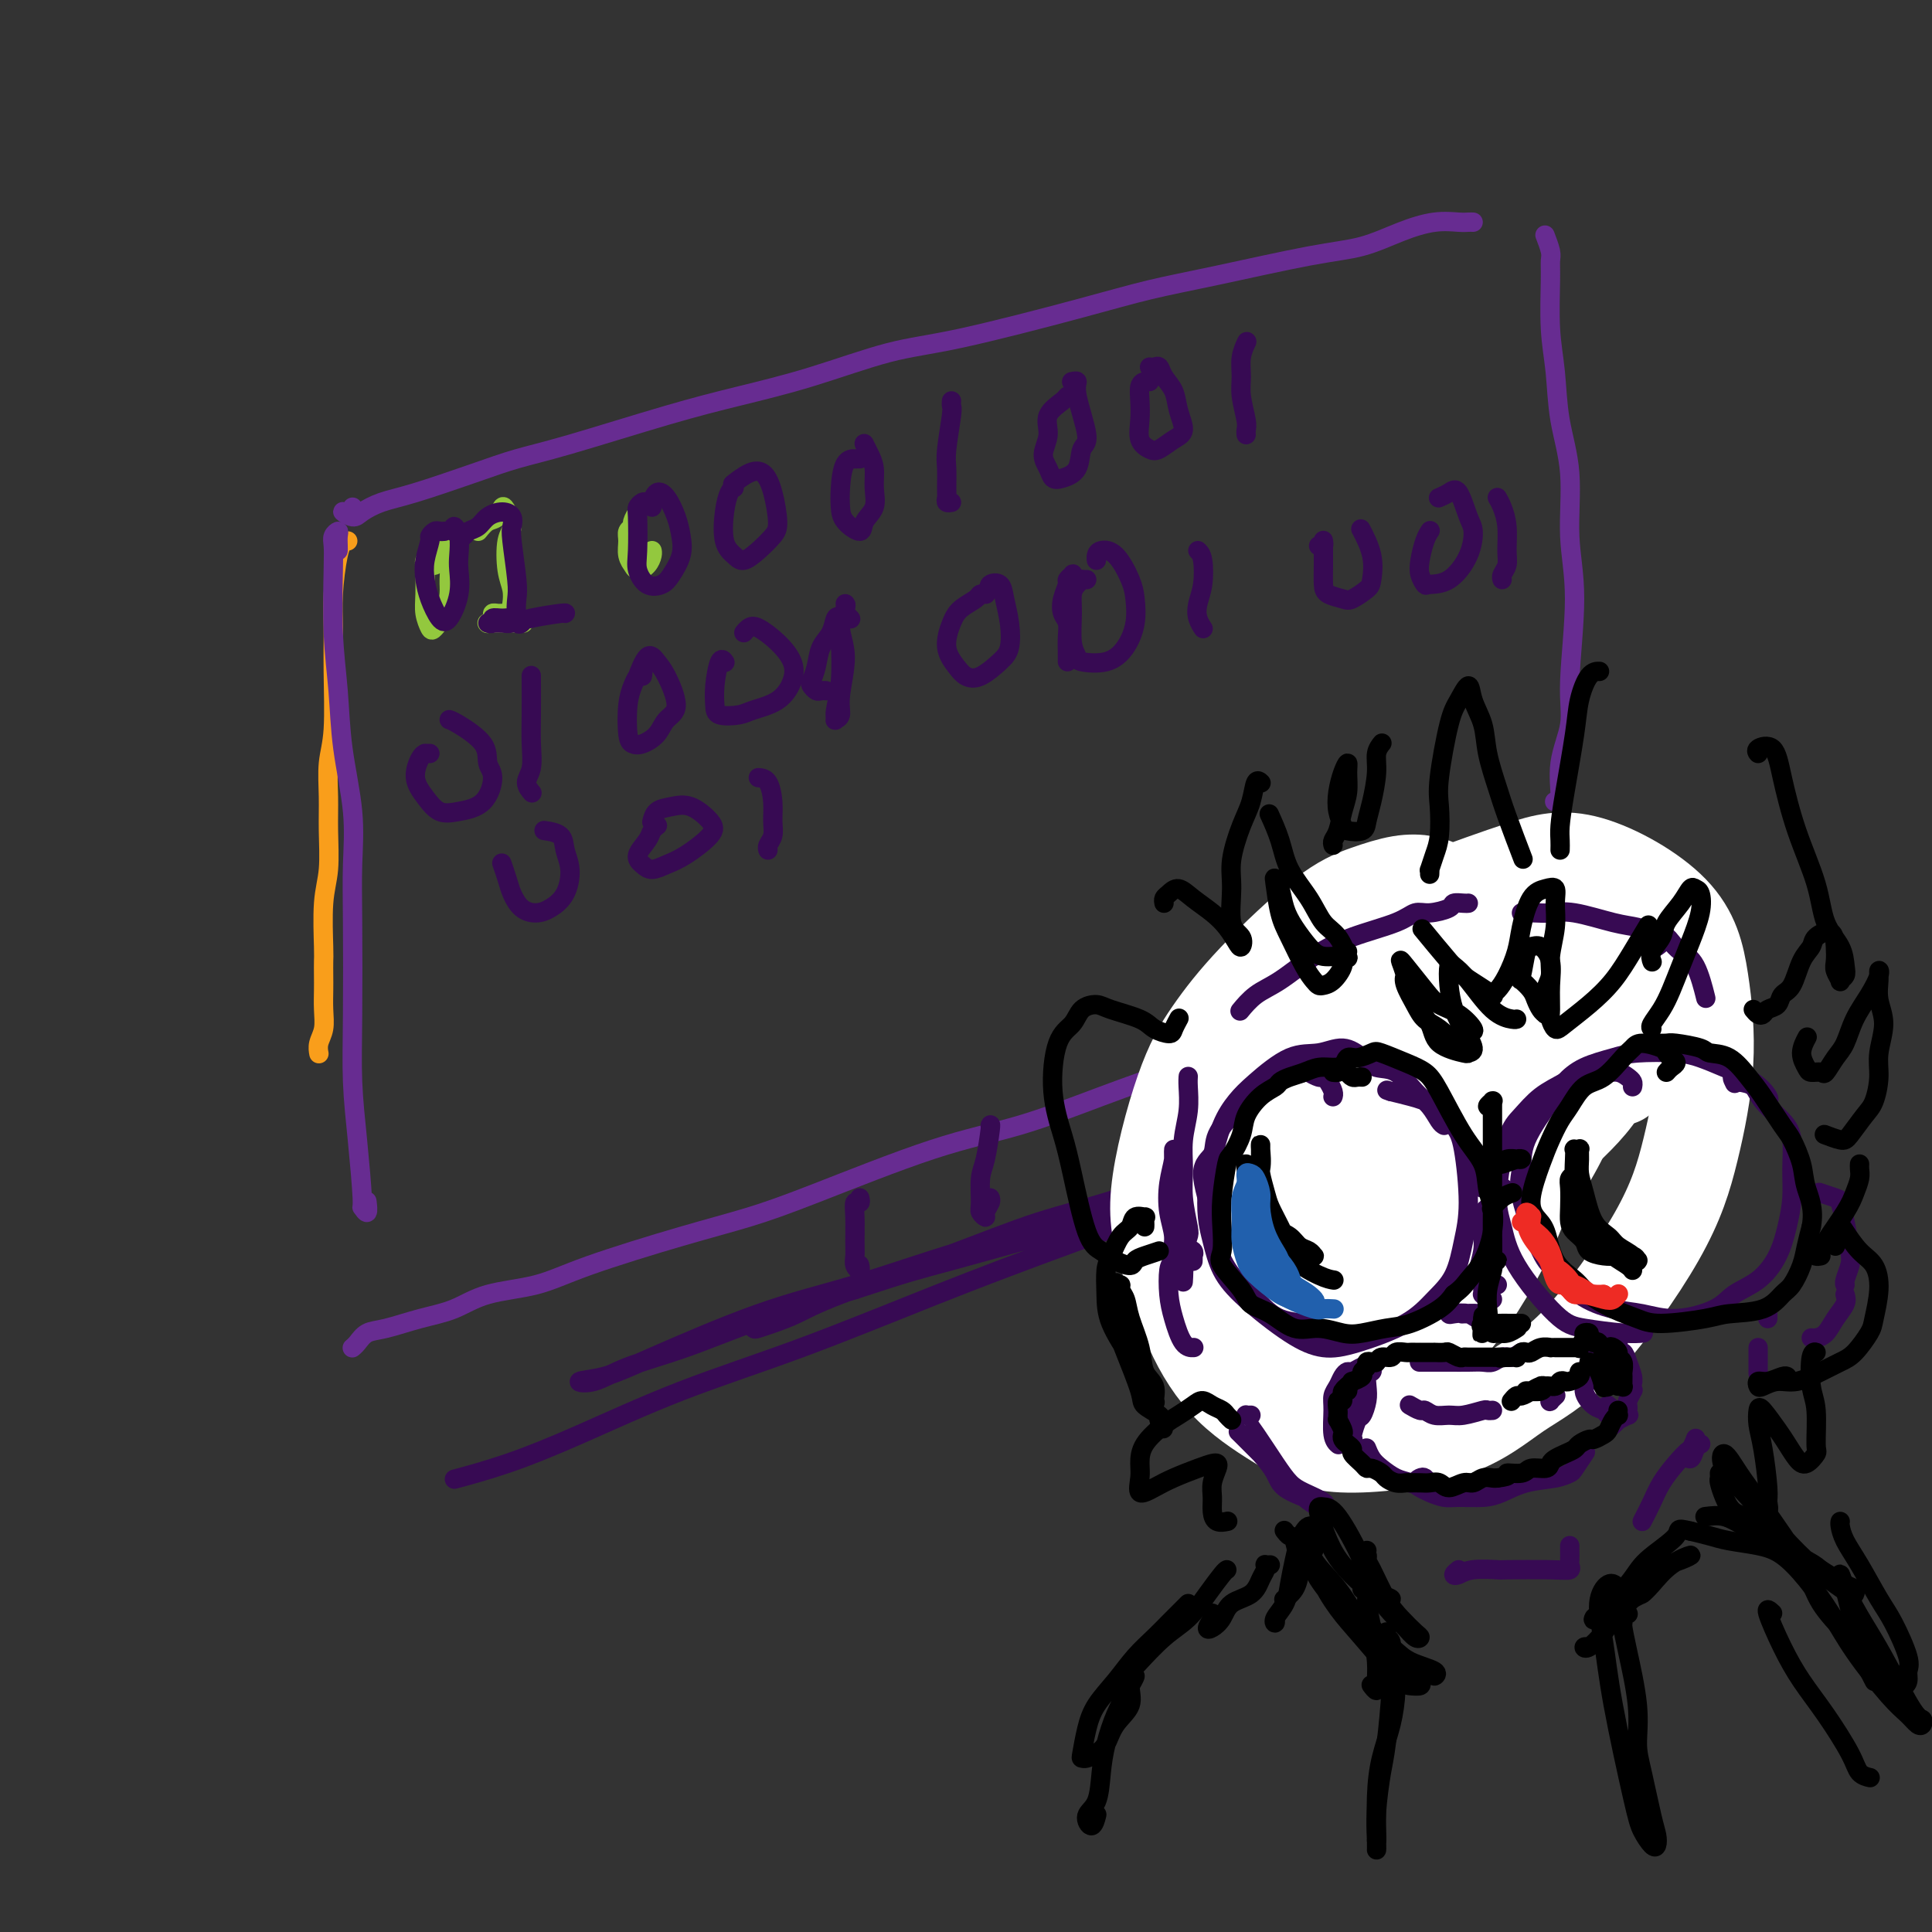 <svg viewBox='0 0 400 400' version='1.1' xmlns='http://www.w3.org/2000/svg' xmlns:xlink='http://www.w3.org/1999/xlink'><rect x="0" y="0" width="400" height="400" fill="#333333" stroke="none"/><g fill='none' stroke='rgb(249,158,27)' stroke-width='4' stroke-linecap='round' stroke-linejoin='round'><path d='M72,112c-0.445,0.038 -0.890,0.075 -1,0c-0.110,-0.075 0.114,-0.263 0,0c-0.114,0.263 -0.565,0.978 -1,3c-0.435,2.022 -0.852,5.350 -1,8c-0.148,2.650 -0.025,4.622 0,7c0.025,2.378 -0.046,5.161 0,9c0.046,3.839 0.209,8.735 0,12c-0.209,3.265 -0.792,4.899 -1,7c-0.208,2.101 -0.042,4.668 0,7c0.042,2.332 -0.041,4.430 0,7c0.041,2.570 0.207,5.612 0,8c-0.207,2.388 -0.788,4.122 -1,7c-0.212,2.878 -0.057,6.898 0,9c0.057,2.102 0.016,2.285 0,3c-0.016,0.715 -0.008,1.963 0,3c0.008,1.037 0.016,1.865 0,3c-0.016,1.135 -0.057,2.578 0,4c0.057,1.422 0.211,2.825 0,4c-0.211,1.175 -0.788,2.124 -1,3c-0.212,0.876 -0.061,1.679 0,2c0.061,0.321 0.030,0.161 0,0'/></g>
<g fill='none' stroke='rgb(103,44,145)' stroke-width='4' stroke-linecap='round' stroke-linejoin='round'><path d='M70,114c0.008,-0.232 0.016,-0.463 0,-1c-0.016,-0.537 -0.057,-1.379 0,-2c0.057,-0.621 0.210,-1.020 0,-1c-0.210,0.020 -0.785,0.461 -1,1c-0.215,0.539 -0.070,1.177 0,2c0.070,0.823 0.065,1.833 0,5c-0.065,3.167 -0.189,8.493 0,13c0.189,4.507 0.692,8.196 1,12c0.308,3.804 0.423,7.723 1,12c0.577,4.277 1.618,8.912 2,13c0.382,4.088 0.105,7.629 0,11c-0.105,3.371 -0.038,6.571 0,12c0.038,5.429 0.048,13.085 0,19c-0.048,5.915 -0.153,10.088 0,14c0.153,3.912 0.563,7.563 1,12c0.437,4.437 0.902,9.661 1,12c0.098,2.339 -0.170,1.792 0,2c0.170,0.208 0.776,1.171 1,1c0.224,-0.171 0.064,-1.478 0,-2c-0.064,-0.522 -0.032,-0.261 0,0'/><path d='M73,105c-0.259,0.457 -0.518,0.915 -1,1c-0.482,0.085 -1.189,-0.202 -1,0c0.189,0.202 1.272,0.893 2,1c0.728,0.107 1.101,-0.369 2,-1c0.899,-0.631 2.325,-1.415 4,-2c1.675,-0.585 3.601,-0.971 7,-2c3.399,-1.029 8.272,-2.701 12,-4c3.728,-1.299 6.313,-2.225 9,-3c2.687,-0.775 5.478,-1.398 11,-3c5.522,-1.602 13.777,-4.183 20,-6c6.223,-1.817 10.414,-2.870 15,-4c4.586,-1.130 9.569,-2.336 15,-4c5.431,-1.664 11.312,-3.784 16,-5c4.688,-1.216 8.183,-1.527 15,-3c6.817,-1.473 16.957,-4.109 24,-6c7.043,-1.891 10.990,-3.038 15,-4c4.010,-0.962 8.084,-1.740 14,-3c5.916,-1.260 13.676,-3.003 19,-4c5.324,-0.997 8.214,-1.248 11,-2c2.786,-0.752 5.468,-2.005 8,-3c2.532,-0.995 4.913,-1.731 7,-2c2.087,-0.269 3.879,-0.072 5,0c1.121,0.072 1.571,0.019 2,0c0.429,-0.019 0.837,-0.006 1,0c0.163,0.006 0.082,0.003 0,0'/><path d='M320,49c-0.114,-0.294 -0.228,-0.588 0,0c0.228,0.588 0.796,2.057 1,3c0.204,0.943 0.042,1.361 0,2c-0.042,0.639 0.035,1.501 0,4c-0.035,2.499 -0.182,6.635 0,10c0.182,3.365 0.695,5.957 1,9c0.305,3.043 0.403,6.535 1,10c0.597,3.465 1.693,6.903 2,11c0.307,4.097 -0.174,8.855 0,13c0.174,4.145 1.004,7.679 1,13c-0.004,5.321 -0.842,12.431 -1,17c-0.158,4.569 0.364,6.597 0,9c-0.364,2.403 -1.613,5.180 -2,8c-0.387,2.820 0.088,5.682 0,7c-0.088,1.318 -0.739,1.091 -1,1c-0.261,-0.091 -0.130,-0.045 0,0'/><path d='M73,279c0.020,-0.015 0.039,-0.031 0,0c-0.039,0.031 -0.137,0.107 0,0c0.137,-0.107 0.510,-0.398 1,-1c0.490,-0.602 1.098,-1.516 2,-2c0.902,-0.484 2.097,-0.537 4,-1c1.903,-0.463 4.514,-1.335 7,-2c2.486,-0.665 4.848,-1.122 7,-2c2.152,-0.878 4.094,-2.177 7,-3c2.906,-0.823 6.775,-1.170 10,-2c3.225,-0.830 5.804,-2.144 11,-4c5.196,-1.856 13.007,-4.255 19,-6c5.993,-1.745 10.167,-2.835 14,-4c3.833,-1.165 7.325,-2.404 14,-5c6.675,-2.596 16.531,-6.550 24,-9c7.469,-2.450 12.549,-3.398 18,-5c5.451,-1.602 11.271,-3.860 17,-6c5.729,-2.140 11.367,-4.163 17,-6c5.633,-1.837 11.261,-3.487 16,-5c4.739,-1.513 8.590,-2.889 15,-5c6.410,-2.111 15.380,-4.957 21,-7c5.620,-2.043 7.889,-3.283 11,-4c3.111,-0.717 7.065,-0.910 11,-2c3.935,-1.090 7.853,-3.077 10,-4c2.147,-0.923 2.524,-0.784 3,-1c0.476,-0.216 1.051,-0.789 1,-1c-0.051,-0.211 -0.729,-0.060 -1,0c-0.271,0.060 -0.136,0.030 0,0'/></g>
<g fill='none' stroke='rgb(147,200,62)' stroke-width='4' stroke-linecap='round' stroke-linejoin='round'><path d='M90,117c-0.453,0.105 -0.906,0.210 -1,0c-0.094,-0.210 0.171,-0.734 0,-1c-0.171,-0.266 -0.779,-0.273 -1,0c-0.221,0.273 -0.056,0.826 0,1c0.056,0.174 0.003,-0.032 0,1c-0.003,1.032 0.044,3.302 0,5c-0.044,1.698 -0.180,2.824 0,4c0.180,1.176 0.675,2.402 1,3c0.325,0.598 0.480,0.568 1,0c0.520,-0.568 1.403,-1.674 2,-3c0.597,-1.326 0.906,-2.872 1,-4c0.094,-1.128 -0.027,-1.840 0,-3c0.027,-1.160 0.203,-2.770 0,-4c-0.203,-1.230 -0.787,-2.081 -1,-3c-0.213,-0.919 -0.057,-1.906 0,-2c0.057,-0.094 0.015,0.705 0,1c-0.015,0.295 -0.004,0.084 0,0c0.004,-0.084 0.002,-0.042 0,0'/><path d='M99,110c0.644,-0.795 1.287,-1.591 2,-2c0.713,-0.409 1.494,-0.433 2,-1c0.506,-0.567 0.737,-1.677 1,-2c0.263,-0.323 0.557,0.143 1,1c0.443,0.857 1.033,2.106 1,3c-0.033,0.894 -0.690,1.433 -1,3c-0.310,1.567 -0.275,4.162 0,6c0.275,1.838 0.789,2.920 1,4c0.211,1.080 0.120,2.160 0,3c-0.120,0.840 -0.270,1.440 0,2c0.270,0.560 0.959,1.078 1,1c0.041,-0.078 -0.568,-0.754 -1,-1c-0.432,-0.246 -0.689,-0.063 -1,0c-0.311,0.063 -0.676,0.007 -1,0c-0.324,-0.007 -0.608,0.037 -1,0c-0.392,-0.037 -0.891,-0.153 -1,0c-0.109,0.153 0.173,0.577 0,1c-0.173,0.423 -0.802,0.845 -1,1c-0.198,0.155 0.035,0.041 0,0c-0.035,-0.041 -0.338,-0.011 0,0c0.338,0.011 1.317,0.003 2,0c0.683,-0.003 1.068,-0.001 2,0c0.932,0.001 2.409,0.000 3,0c0.591,-0.000 0.295,-0.000 0,0'/><path d='M132,106c0.122,-0.201 0.243,-0.403 0,0c-0.243,0.403 -0.851,1.409 -1,2c-0.149,0.591 0.160,0.765 0,1c-0.160,0.235 -0.790,0.531 -1,1c-0.210,0.469 -0.002,1.111 0,2c0.002,0.889 -0.203,2.026 0,3c0.203,0.974 0.815,1.785 1,2c0.185,0.215 -0.055,-0.167 0,0c0.055,0.167 0.407,0.882 1,1c0.593,0.118 1.427,-0.360 2,-1c0.573,-0.640 0.885,-1.442 1,-2c0.115,-0.558 0.033,-0.874 0,-1c-0.033,-0.126 -0.016,-0.063 0,0'/></g>
<g fill='none' stroke='rgb(55,10,83)' stroke-width='4' stroke-linecap='round' stroke-linejoin='round'><path d='M92,110c-0.342,0.029 -0.684,0.058 -1,0c-0.316,-0.058 -0.607,-0.203 -1,0c-0.393,0.203 -0.888,0.756 -1,1c-0.112,0.244 0.158,0.181 0,1c-0.158,0.819 -0.744,2.521 -1,4c-0.256,1.479 -0.180,2.736 0,4c0.180,1.264 0.465,2.536 1,4c0.535,1.464 1.320,3.120 2,4c0.680,0.880 1.255,0.983 2,0c0.745,-0.983 1.660,-3.053 2,-5c0.340,-1.947 0.105,-3.772 0,-5c-0.105,-1.228 -0.081,-1.859 0,-3c0.081,-1.141 0.217,-2.790 0,-4c-0.217,-1.210 -0.789,-1.980 -1,-2c-0.211,-0.020 -0.060,0.708 0,1c0.060,0.292 0.030,0.146 0,0'/><path d='M95,111c0.359,0.097 0.718,0.193 1,0c0.282,-0.193 0.486,-0.677 1,-1c0.514,-0.323 1.339,-0.487 2,-1c0.661,-0.513 1.157,-1.377 2,-2c0.843,-0.623 2.033,-1.005 3,-1c0.967,0.005 1.709,0.398 2,1c0.291,0.602 0.130,1.412 0,2c-0.130,0.588 -0.227,0.955 0,3c0.227,2.045 0.780,5.767 1,8c0.220,2.233 0.108,2.978 0,4c-0.108,1.022 -0.213,2.323 0,3c0.213,0.677 0.745,0.732 1,1c0.255,0.268 0.232,0.750 0,1c-0.232,0.250 -0.674,0.267 -1,0c-0.326,-0.267 -0.537,-0.818 -1,-1c-0.463,-0.182 -1.180,0.004 -2,0c-0.820,-0.004 -1.744,-0.197 -2,0c-0.256,0.197 0.157,0.786 0,1c-0.157,0.214 -0.884,0.055 -1,0c-0.116,-0.055 0.379,-0.004 1,0c0.621,0.004 1.368,-0.037 2,0c0.632,0.037 1.150,0.154 2,0c0.850,-0.154 2.032,-0.577 4,-1c1.968,-0.423 4.722,-0.845 6,-1c1.278,-0.155 1.079,-0.044 1,0c-0.079,0.044 -0.040,0.022 0,0'/><path d='M134,104c0.083,0.027 0.166,0.055 0,0c-0.166,-0.055 -0.582,-0.192 -1,0c-0.418,0.192 -0.839,0.714 -1,1c-0.161,0.286 -0.061,0.337 0,2c0.061,1.663 0.085,4.939 0,7c-0.085,2.061 -0.278,2.908 0,4c0.278,1.092 1.028,2.428 2,3c0.972,0.572 2.167,0.380 3,0c0.833,-0.380 1.303,-0.949 2,-2c0.697,-1.051 1.620,-2.585 2,-4c0.380,-1.415 0.217,-2.712 0,-4c-0.217,-1.288 -0.489,-2.566 -1,-4c-0.511,-1.434 -1.261,-3.025 -2,-4c-0.739,-0.975 -1.466,-1.333 -2,-1c-0.534,0.333 -0.875,1.359 -1,2c-0.125,0.641 -0.036,0.897 0,1c0.036,0.103 0.018,0.051 0,0'/><path d='M152,101c-0.323,0.130 -0.645,0.261 -1,1c-0.355,0.739 -0.742,2.088 -1,4c-0.258,1.912 -0.389,4.387 0,6c0.389,1.613 1.296,2.363 2,3c0.704,0.637 1.206,1.161 2,1c0.794,-0.161 1.882,-1.006 3,-2c1.118,-0.994 2.267,-2.135 3,-3c0.733,-0.865 1.051,-1.454 1,-3c-0.051,-1.546 -0.469,-4.050 -1,-6c-0.531,-1.950 -1.173,-3.348 -2,-4c-0.827,-0.652 -1.838,-0.560 -3,0c-1.162,0.560 -2.475,1.589 -3,2c-0.525,0.411 -0.263,0.206 0,0'/><path d='M178,95c-0.475,-0.003 -0.951,-0.006 -1,0c-0.049,0.006 0.327,0.021 0,0c-0.327,-0.021 -1.359,-0.077 -2,1c-0.641,1.077 -0.892,3.288 -1,5c-0.108,1.712 -0.074,2.923 0,4c0.074,1.077 0.188,2.018 1,3c0.812,0.982 2.324,2.006 3,2c0.676,-0.006 0.518,-1.040 1,-2c0.482,-0.960 1.604,-1.844 2,-3c0.396,-1.156 0.068,-2.583 0,-4c-0.068,-1.417 0.126,-2.823 0,-4c-0.126,-1.177 -0.572,-2.125 -1,-3c-0.428,-0.875 -0.836,-1.679 -1,-2c-0.164,-0.321 -0.082,-0.161 0,0'/><path d='M197,83c-0.030,0.384 -0.061,0.767 0,1c0.061,0.233 0.213,0.314 0,2c-0.213,1.686 -0.790,4.977 -1,7c-0.210,2.023 -0.053,2.777 0,4c0.053,1.223 0.000,2.916 0,4c-0.000,1.084 0.051,1.559 0,2c-0.051,0.441 -0.206,0.850 0,1c0.206,0.150 0.773,0.043 1,0c0.227,-0.043 0.113,-0.021 0,0'/><path d='M222,82c-0.403,-0.047 -0.806,-0.095 -1,0c-0.194,0.095 -0.178,0.332 -1,1c-0.822,0.668 -2.480,1.766 -3,3c-0.520,1.234 0.100,2.605 0,4c-0.100,1.395 -0.920,2.815 -1,4c-0.080,1.185 0.580,2.136 1,3c0.420,0.864 0.602,1.643 1,2c0.398,0.357 1.013,0.293 2,0c0.987,-0.293 2.346,-0.814 3,-2c0.654,-1.186 0.602,-3.036 1,-4c0.398,-0.964 1.245,-1.043 1,-3c-0.245,-1.957 -1.581,-5.793 -2,-8c-0.419,-2.207 0.080,-2.787 0,-3c-0.080,-0.213 -0.737,-0.061 -1,0c-0.263,0.061 -0.131,0.030 0,0'/><path d='M238,79c-0.310,-0.047 -0.621,-0.094 -1,0c-0.379,0.094 -0.828,0.330 -1,1c-0.172,0.670 -0.069,1.775 0,3c0.069,1.225 0.105,2.571 0,4c-0.105,1.429 -0.349,2.943 0,4c0.349,1.057 1.292,1.659 2,2c0.708,0.341 1.183,0.422 2,0c0.817,-0.422 1.978,-1.348 3,-2c1.022,-0.652 1.907,-1.030 2,-2c0.093,-0.970 -0.605,-2.533 -1,-4c-0.395,-1.467 -0.488,-2.838 -1,-4c-0.512,-1.162 -1.444,-2.115 -2,-3c-0.556,-0.885 -0.737,-1.701 -1,-2c-0.263,-0.299 -0.609,-0.080 -1,0c-0.391,0.080 -0.826,0.023 -1,0c-0.174,-0.023 -0.087,-0.011 0,0'/><path d='M258,71c0.115,-0.241 0.231,-0.482 0,0c-0.231,0.482 -0.808,1.687 -1,3c-0.192,1.313 0.001,2.734 0,4c-0.001,1.266 -0.196,2.378 0,4c0.196,1.622 0.785,3.754 1,5c0.215,1.246 0.058,1.605 0,2c-0.058,0.395 -0.017,0.827 0,1c0.017,0.173 0.008,0.086 0,0'/><path d='M89,156c-0.442,0.005 -0.884,0.010 -1,0c-0.116,-0.010 0.093,-0.034 0,0c-0.093,0.034 -0.487,0.125 -1,1c-0.513,0.875 -1.144,2.533 -1,4c0.144,1.467 1.063,2.744 2,4c0.937,1.256 1.893,2.490 3,3c1.107,0.510 2.364,0.297 4,0c1.636,-0.297 3.651,-0.678 5,-2c1.349,-1.322 2.032,-3.584 2,-5c-0.032,-1.416 -0.779,-1.987 -1,-3c-0.221,-1.013 0.084,-2.468 -1,-4c-1.084,-1.532 -3.559,-3.143 -5,-4c-1.441,-0.857 -1.850,-0.962 -2,-1c-0.150,-0.038 -0.043,-0.011 0,0c0.043,0.011 0.021,0.005 0,0'/><path d='M110,140c-0.003,-0.223 -0.005,-0.447 0,1c0.005,1.447 0.019,4.563 0,7c-0.019,2.437 -0.071,4.194 0,6c0.071,1.806 0.267,3.659 0,5c-0.267,1.341 -0.995,2.169 -1,3c-0.005,0.831 0.713,1.666 1,2c0.287,0.334 0.144,0.167 0,0'/><path d='M133,140c0.091,-0.496 0.181,-0.992 0,-1c-0.181,-0.008 -0.635,0.470 -1,1c-0.365,0.530 -0.643,1.110 -1,2c-0.357,0.890 -0.793,2.090 -1,4c-0.207,1.910 -0.184,4.530 0,6c0.184,1.470 0.528,1.789 1,2c0.472,0.211 1.073,0.313 2,0c0.927,-0.313 2.179,-1.042 3,-2c0.821,-0.958 1.209,-2.145 2,-3c0.791,-0.855 1.984,-1.377 2,-3c0.016,-1.623 -1.145,-4.346 -2,-6c-0.855,-1.654 -1.404,-2.237 -2,-3c-0.596,-0.763 -1.237,-1.705 -2,-1c-0.763,0.705 -1.646,3.059 -2,4c-0.354,0.941 -0.177,0.471 0,0'/><path d='M150,137c0.083,0.123 0.166,0.247 0,0c-0.166,-0.247 -0.581,-0.864 -1,0c-0.419,0.864 -0.841,3.210 -1,5c-0.159,1.790 -0.055,3.025 0,4c0.055,0.975 0.060,1.689 1,2c0.940,0.311 2.814,0.219 4,0c1.186,-0.219 1.683,-0.564 3,-1c1.317,-0.436 3.454,-0.961 5,-2c1.546,-1.039 2.503,-2.591 3,-4c0.497,-1.409 0.536,-2.675 0,-4c-0.536,-1.325 -1.646,-2.709 -3,-4c-1.354,-1.291 -2.950,-2.490 -4,-3c-1.050,-0.510 -1.552,-0.329 -2,0c-0.448,0.329 -0.842,0.808 -1,1c-0.158,0.192 -0.079,0.096 0,0'/><path d='M174,128c-0.364,-0.275 -0.728,-0.550 -1,0c-0.272,0.550 -0.452,1.926 -1,3c-0.548,1.074 -1.464,1.847 -2,3c-0.536,1.153 -0.691,2.687 -1,4c-0.309,1.313 -0.773,2.404 -1,3c-0.227,0.596 -0.218,0.696 0,1c0.218,0.304 0.646,0.814 1,1c0.354,0.186 0.634,0.050 1,0c0.366,-0.050 0.819,-0.014 1,0c0.181,0.014 0.091,0.007 0,0'/><path d='M178,248c0.113,0.479 0.227,0.957 0,1c-0.227,0.043 -0.794,-0.350 -1,0c-0.206,0.350 -0.051,1.443 0,3c0.051,1.557 -0.000,3.576 0,5c0.000,1.424 0.053,2.252 0,3c-0.053,0.748 -0.210,1.417 0,2c0.210,0.583 0.787,1.080 1,1c0.213,-0.080 0.061,-0.737 0,-1c-0.061,-0.263 -0.030,-0.131 0,0'/><path d='M205,233c0.082,-0.172 0.165,-0.345 0,1c-0.165,1.345 -0.576,4.207 -1,6c-0.424,1.793 -0.861,2.517 -1,4c-0.139,1.483 0.019,3.725 0,5c-0.019,1.275 -0.215,1.581 0,2c0.215,0.419 0.842,0.949 1,1c0.158,0.051 -0.154,-0.378 0,-1c0.154,-0.622 0.772,-1.437 1,-2c0.228,-0.563 0.065,-0.875 0,-1c-0.065,-0.125 -0.033,-0.062 0,0'/><path d='M159,274c-1.254,-0.108 -2.507,-0.216 -3,0c-0.493,0.216 -0.225,0.757 0,1c0.225,0.243 0.407,0.188 1,0c0.593,-0.188 1.596,-0.511 3,-1c1.404,-0.489 3.210,-1.146 5,-2c1.790,-0.854 3.565,-1.906 9,-4c5.435,-2.094 14.529,-5.231 22,-8c7.471,-2.769 13.320,-5.171 19,-7c5.680,-1.829 11.193,-3.084 20,-6c8.807,-2.916 20.909,-7.493 29,-10c8.091,-2.507 12.172,-2.944 17,-4c4.828,-1.056 10.403,-2.732 15,-4c4.597,-1.268 8.214,-2.128 11,-3c2.786,-0.872 4.739,-1.756 6,-2c1.261,-0.244 1.830,0.153 0,1c-1.830,0.847 -6.059,2.143 -9,3c-2.941,0.857 -4.593,1.276 -11,3c-6.407,1.724 -17.570,4.754 -26,7c-8.430,2.246 -14.128,3.709 -21,6c-6.872,2.291 -14.920,5.411 -23,8c-8.080,2.589 -16.192,4.648 -24,7c-7.808,2.352 -15.310,4.998 -22,7c-6.690,2.002 -12.567,3.362 -20,6c-7.433,2.638 -16.423,6.555 -22,9c-5.577,2.445 -7.742,3.419 -10,4c-2.258,0.581 -4.609,0.769 -5,1c-0.391,0.231 1.180,0.507 3,0c1.820,-0.507 3.890,-1.796 7,-3c3.110,-1.204 7.260,-2.324 12,-4c4.740,-1.676 10.068,-3.907 16,-6c5.932,-2.093 12.466,-4.046 19,-6'/><path d='M177,267c11.669,-3.834 12.341,-3.918 20,-6c7.659,-2.082 22.306,-6.161 32,-9c9.694,-2.839 14.434,-4.438 20,-6c5.566,-1.562 11.957,-3.086 20,-5c8.043,-1.914 17.737,-4.216 24,-6c6.263,-1.784 9.094,-3.050 12,-4c2.906,-0.950 5.888,-1.584 8,-2c2.112,-0.416 3.355,-0.614 4,-1c0.645,-0.386 0.694,-0.961 0,-1c-0.694,-0.039 -2.130,0.457 -4,1c-1.870,0.543 -4.176,1.133 -10,3c-5.824,1.867 -15.168,5.010 -22,7c-6.832,1.990 -11.152,2.825 -21,6c-9.848,3.175 -25.222,8.690 -37,13c-11.778,4.310 -19.958,7.416 -29,11c-9.042,3.584 -18.946,7.647 -28,11c-9.054,3.353 -17.258,5.995 -25,9c-7.742,3.005 -15.024,6.372 -21,9c-5.976,2.628 -10.647,4.515 -15,6c-4.353,1.485 -8.386,2.567 -10,3c-1.614,0.433 -0.807,0.216 0,0'/><path d='M176,128c0.111,0.116 0.222,0.233 0,0c-0.222,-0.233 -0.778,-0.814 -1,-1c-0.222,-0.186 -0.111,0.024 0,0c0.111,-0.024 0.222,-0.280 0,0c-0.222,0.280 -0.777,1.098 -1,2c-0.223,0.902 -0.113,1.888 0,4c0.113,2.112 0.231,5.349 0,8c-0.231,2.651 -0.809,4.716 -1,6c-0.191,1.284 0.007,1.787 0,2c-0.007,0.213 -0.217,0.137 0,0c0.217,-0.137 0.861,-0.334 1,-1c0.139,-0.666 -0.225,-1.800 0,-4c0.225,-2.200 1.041,-5.465 1,-8c-0.041,-2.535 -0.939,-4.339 -1,-6c-0.061,-1.661 0.714,-3.178 1,-4c0.286,-0.822 0.082,-0.949 0,-1c-0.082,-0.051 -0.041,-0.025 0,0'/><path d='M204,123c0.104,0.018 0.208,0.036 0,0c-0.208,-0.036 -0.726,-0.128 -1,0c-0.274,0.128 -0.302,0.474 -1,1c-0.698,0.526 -2.066,1.230 -3,2c-0.934,0.770 -1.433,1.606 -2,3c-0.567,1.394 -1.200,3.345 -1,5c0.200,1.655 1.234,3.014 2,4c0.766,0.986 1.264,1.598 2,2c0.736,0.402 1.711,0.593 3,0c1.289,-0.593 2.894,-1.970 4,-3c1.106,-1.030 1.715,-1.713 2,-3c0.285,-1.287 0.248,-3.178 0,-5c-0.248,-1.822 -0.707,-3.574 -1,-5c-0.293,-1.426 -0.419,-2.527 -1,-3c-0.581,-0.473 -1.618,-0.320 -2,0c-0.382,0.320 -0.109,0.806 0,1c0.109,0.194 0.055,0.097 0,0'/><path d='M222,120c0.009,0.106 0.017,0.212 0,0c-0.017,-0.212 -0.061,-0.742 0,-1c0.061,-0.258 0.225,-0.245 0,0c-0.225,0.245 -0.841,0.722 -1,1c-0.159,0.278 0.140,0.356 0,1c-0.140,0.644 -0.717,1.854 -1,3c-0.283,1.146 -0.272,2.229 0,3c0.272,0.771 0.805,1.229 1,2c0.195,0.771 0.052,1.853 0,3c-0.052,1.147 -0.014,2.359 0,3c0.014,0.641 0.004,0.711 0,1c-0.004,0.289 -0.001,0.797 0,1c0.001,0.203 0.001,0.102 0,0'/><path d='M225,120c-0.445,0.020 -0.889,0.039 -1,0c-0.111,-0.039 0.113,-0.138 0,0c-0.113,0.138 -0.562,0.513 -1,1c-0.438,0.487 -0.864,1.086 -1,2c-0.136,0.914 0.017,2.142 0,4c-0.017,1.858 -0.206,4.347 0,6c0.206,1.653 0.805,2.471 1,3c0.195,0.529 -0.014,0.771 1,1c1.014,0.229 3.251,0.447 5,0c1.749,-0.447 3.010,-1.559 4,-3c0.990,-1.441 1.709,-3.210 2,-5c0.291,-1.790 0.155,-3.601 0,-5c-0.155,-1.399 -0.329,-2.385 -1,-4c-0.671,-1.615 -1.840,-3.858 -3,-5c-1.160,-1.142 -2.311,-1.182 -3,-1c-0.689,0.182 -0.916,0.588 -1,1c-0.084,0.412 -0.024,0.832 0,1c0.024,0.168 0.012,0.084 0,0'/><path d='M248,114c0.394,0.380 0.789,0.761 1,2c0.211,1.239 0.239,3.337 0,5c-0.239,1.663 -0.744,2.890 -1,4c-0.256,1.110 -0.265,2.102 0,3c0.265,0.898 0.802,1.703 1,2c0.198,0.297 0.057,0.085 0,0c-0.057,-0.085 -0.028,-0.042 0,0'/><path d='M273,113c0.423,0.112 0.845,0.224 1,0c0.155,-0.224 0.041,-0.782 0,-1c-0.041,-0.218 -0.010,-0.094 0,0c0.010,0.094 -0.001,0.158 0,1c0.001,0.842 0.015,2.462 0,4c-0.015,1.538 -0.060,2.994 0,4c0.060,1.006 0.226,1.562 1,2c0.774,0.438 2.157,0.759 3,1c0.843,0.241 1.147,0.404 2,0c0.853,-0.404 2.256,-1.373 3,-2c0.744,-0.627 0.828,-0.910 1,-2c0.172,-1.090 0.431,-2.986 0,-5c-0.431,-2.014 -1.552,-4.147 -2,-5c-0.448,-0.853 -0.224,-0.427 0,0'/><path d='M296,110c0.085,-0.125 0.170,-0.250 0,0c-0.170,0.250 -0.595,0.876 -1,2c-0.405,1.124 -0.791,2.746 -1,4c-0.209,1.254 -0.242,2.140 0,3c0.242,0.860 0.759,1.695 1,2c0.241,0.305 0.206,0.079 1,0c0.794,-0.079 2.417,-0.012 4,-1c1.583,-0.988 3.126,-3.033 4,-5c0.874,-1.967 1.078,-3.858 1,-5c-0.078,-1.142 -0.438,-1.535 -1,-3c-0.562,-1.465 -1.326,-4.001 -2,-5c-0.674,-0.999 -1.258,-0.461 -2,0c-0.742,0.461 -1.640,0.846 -2,1c-0.360,0.154 -0.180,0.077 0,0'/><path d='M310,103c0.307,0.523 0.614,1.047 1,2c0.386,0.953 0.849,2.336 1,4c0.151,1.664 -0.012,3.609 0,5c0.012,1.391 0.199,2.229 0,3c-0.199,0.771 -0.784,1.477 -1,2c-0.216,0.523 -0.062,0.864 0,1c0.062,0.136 0.031,0.068 0,0'/><path d='M104,179c-0.094,-0.271 -0.188,-0.541 0,0c0.188,0.541 0.658,1.894 1,3c0.342,1.106 0.557,1.963 1,3c0.443,1.037 1.115,2.252 2,3c0.885,0.748 1.985,1.029 3,1c1.015,-0.029 1.946,-0.368 3,-1c1.054,-0.632 2.233,-1.556 3,-3c0.767,-1.444 1.123,-3.406 1,-5c-0.123,-1.594 -0.724,-2.819 -1,-4c-0.276,-1.181 -0.228,-2.318 -1,-3c-0.772,-0.682 -2.363,-0.909 -3,-1c-0.637,-0.091 -0.318,-0.045 0,0'/><path d='M136,171c0.101,-0.073 0.201,-0.147 0,0c-0.201,0.147 -0.704,0.513 -1,1c-0.296,0.487 -0.386,1.094 -1,2c-0.614,0.906 -1.752,2.109 -2,3c-0.248,0.891 0.393,1.469 1,2c0.607,0.531 1.181,1.013 2,1c0.819,-0.013 1.882,-0.522 3,-1c1.118,-0.478 2.291,-0.923 4,-2c1.709,-1.077 3.954,-2.784 5,-4c1.046,-1.216 0.893,-1.940 0,-3c-0.893,-1.060 -2.527,-2.455 -4,-3c-1.473,-0.545 -2.787,-0.239 -4,0c-1.213,0.239 -2.327,0.410 -3,1c-0.673,0.590 -0.907,1.597 -1,2c-0.093,0.403 -0.047,0.201 0,0'/><path d='M157,161c0.730,0.070 1.460,0.141 2,1c0.540,0.859 0.891,2.507 1,4c0.109,1.493 -0.023,2.831 0,4c0.023,1.169 0.202,2.169 0,3c-0.202,0.831 -0.785,1.493 -1,2c-0.215,0.507 -0.061,0.859 0,1c0.061,0.141 0.031,0.070 0,0'/></g>
<g fill='none' stroke='rgb(255,255,255)' stroke-width='20' stroke-linecap='round' stroke-linejoin='round'><path d='M300,193c0.020,0.037 0.041,0.074 0,0c-0.041,-0.074 -0.143,-0.257 0,-1c0.143,-0.743 0.530,-2.044 1,-3c0.470,-0.956 1.022,-1.566 1,-2c-0.022,-0.434 -0.618,-0.692 -1,-1c-0.382,-0.308 -0.550,-0.666 -1,-1c-0.450,-0.334 -1.182,-0.645 -2,-1c-0.818,-0.355 -1.721,-0.752 -3,-1c-1.279,-0.248 -2.935,-0.345 -5,0c-2.065,0.345 -4.539,1.131 -7,2c-2.461,0.869 -4.910,1.820 -9,5c-4.090,3.180 -9.820,8.587 -14,13c-4.180,4.413 -6.809,7.830 -9,11c-2.191,3.170 -3.943,6.092 -6,12c-2.057,5.908 -4.419,14.803 -5,21c-0.581,6.197 0.619,9.698 2,14c1.381,4.302 2.941,9.407 5,14c2.059,4.593 4.615,8.673 8,12c3.385,3.327 7.599,5.899 11,8c3.401,2.101 5.987,3.731 12,4c6.013,0.269 15.451,-0.824 22,-3c6.549,-2.176 10.208,-5.434 14,-8c3.792,-2.566 7.719,-4.438 13,-10c5.281,-5.562 11.918,-14.814 16,-22c4.082,-7.186 5.608,-12.305 7,-18c1.392,-5.695 2.650,-11.964 3,-18c0.350,-6.036 -0.207,-11.838 -1,-17c-0.793,-5.162 -1.821,-9.683 -6,-14c-4.179,-4.317 -11.510,-8.432 -17,-10c-5.490,-1.568 -9.140,-0.591 -14,1c-4.860,1.591 -10.930,3.795 -17,6'/><path d='M298,186c-9.511,5.112 -17.789,14.391 -24,22c-6.211,7.609 -10.357,13.547 -14,20c-3.643,6.453 -6.785,13.422 -9,20c-2.215,6.578 -3.503,12.765 -3,18c0.503,5.235 2.799,9.519 5,13c2.201,3.481 4.308,6.159 9,8c4.692,1.841 11.968,2.844 17,2c5.032,-0.844 7.820,-3.534 11,-6c3.180,-2.466 6.754,-4.707 11,-10c4.246,-5.293 9.166,-13.639 12,-20c2.834,-6.361 3.584,-10.736 4,-16c0.416,-5.264 0.498,-11.418 0,-17c-0.498,-5.582 -1.575,-10.592 -3,-15c-1.425,-4.408 -3.196,-8.216 -5,-11c-1.804,-2.784 -3.641,-4.546 -8,-3c-4.359,1.546 -11.240,6.401 -16,11c-4.760,4.599 -7.400,8.942 -10,14c-2.600,5.058 -5.160,10.831 -7,19c-1.840,8.169 -2.961,18.732 -3,25c-0.039,6.268 1.003,8.240 3,10c1.997,1.760 4.951,3.309 8,4c3.049,0.691 6.195,0.526 10,-1c3.805,-1.526 8.269,-4.411 12,-7c3.731,-2.589 6.727,-4.880 11,-10c4.273,-5.120 9.822,-13.068 13,-19c3.178,-5.932 3.986,-9.848 5,-14c1.014,-4.152 2.236,-8.541 2,-13c-0.236,-4.459 -1.929,-8.989 -4,-11c-2.071,-2.011 -4.519,-1.503 -8,0c-3.481,1.503 -7.995,4.001 -12,8c-4.005,3.999 -7.503,9.500 -11,15'/><path d='M294,222c-3.814,5.051 -7.849,10.180 -11,16c-3.151,5.820 -5.419,12.333 -6,16c-0.581,3.667 0.525,4.488 2,5c1.475,0.512 3.319,0.715 8,-1c4.681,-1.715 12.200,-5.348 18,-9c5.800,-3.652 9.880,-7.323 14,-11c4.120,-3.677 8.281,-7.360 11,-11c2.719,-3.640 3.997,-7.238 5,-11c1.003,-3.762 1.732,-7.688 1,-10c-0.732,-2.312 -2.924,-3.010 -5,-4c-2.076,-0.990 -4.035,-2.273 -9,0c-4.965,2.273 -12.936,8.101 -18,13c-5.064,4.899 -7.219,8.867 -10,13c-2.781,4.133 -6.187,8.430 -8,12c-1.813,3.570 -2.034,6.415 -1,8c1.034,1.585 3.322,1.912 6,1c2.678,-0.912 5.744,-3.064 9,-5c3.256,-1.936 6.701,-3.657 10,-6c3.299,-2.343 6.451,-5.309 9,-8c2.549,-2.691 4.495,-5.106 6,-9c1.505,-3.894 2.569,-9.268 3,-12c0.431,-2.732 0.231,-2.824 0,-3c-0.231,-0.176 -0.491,-0.438 -3,2c-2.509,2.438 -7.265,7.574 -10,11c-2.735,3.426 -3.447,5.142 -4,7c-0.553,1.858 -0.946,3.859 -1,5c-0.054,1.141 0.231,1.422 1,2c0.769,0.578 2.020,1.454 5,0c2.980,-1.454 7.687,-5.238 11,-8c3.313,-2.762 5.232,-4.504 7,-7c1.768,-2.496 3.384,-5.748 5,-9'/><path d='M339,209c2.088,-4.029 1.310,-6.101 1,-7c-0.310,-0.899 -0.150,-0.626 -1,0c-0.850,0.626 -2.710,1.605 -4,3c-1.290,1.395 -2.012,3.207 -3,5c-0.988,1.793 -2.243,3.566 -3,5c-0.757,1.434 -1.015,2.528 -1,4c0.015,1.472 0.303,3.322 1,4c0.697,0.678 1.803,0.182 3,0c1.197,-0.182 2.485,-0.052 3,0c0.515,0.052 0.258,0.026 0,0'/></g>
<g fill='none' stroke='rgb(55,10,83)' stroke-width='4' stroke-linecap='round' stroke-linejoin='round'><path d='M304,187c-0.199,0.021 -0.399,0.043 -1,0c-0.601,-0.043 -1.605,-0.150 -2,0c-0.395,0.150 -0.182,0.556 -1,1c-0.818,0.444 -2.667,0.924 -4,1c-1.333,0.076 -2.151,-0.254 -3,0c-0.849,0.254 -1.728,1.092 -4,2c-2.272,0.908 -5.937,1.887 -9,3c-3.063,1.113 -5.525,2.362 -8,4c-2.475,1.638 -4.962,3.666 -7,5c-2.038,1.334 -3.626,1.975 -5,3c-1.374,1.025 -2.536,2.436 -3,3c-0.464,0.564 -0.232,0.282 0,0'/><path d='M246,223c0.008,-0.113 0.017,-0.226 0,0c-0.017,0.226 -0.058,0.792 0,2c0.058,1.208 0.215,3.059 0,5c-0.215,1.941 -0.803,3.972 -1,6c-0.197,2.028 -0.002,4.052 0,6c0.002,1.948 -0.189,3.820 0,6c0.189,2.180 0.759,4.668 1,6c0.241,1.332 0.152,1.510 0,2c-0.152,0.490 -0.367,1.294 -1,2c-0.633,0.706 -1.682,1.315 -2,1c-0.318,-0.315 0.097,-1.554 0,-3c-0.097,-1.446 -0.705,-3.098 -1,-5c-0.295,-1.902 -0.276,-4.054 0,-6c0.276,-1.946 0.809,-3.686 1,-5c0.191,-1.314 0.041,-2.201 0,-2c-0.041,0.201 0.028,1.491 0,3c-0.028,1.509 -0.151,3.239 0,5c0.151,1.761 0.577,3.555 1,6c0.423,2.445 0.845,5.543 1,8c0.155,2.457 0.044,4.273 0,5c-0.044,0.727 -0.022,0.363 0,0'/><path d='M259,293c-0.432,0.017 -0.863,0.034 -1,0c-0.137,-0.034 0.022,-0.118 0,0c-0.022,0.118 -0.223,0.440 0,1c0.223,0.560 0.870,1.358 2,3c1.130,1.642 2.744,4.128 4,6c1.256,1.872 2.153,3.130 3,4c0.847,0.870 1.644,1.353 3,2c1.356,0.647 3.270,1.458 4,2c0.730,0.542 0.275,0.813 0,1c-0.275,0.187 -0.371,0.288 -1,0c-0.629,-0.288 -1.790,-0.966 -3,-2c-1.210,-1.034 -2.470,-2.423 -4,-4c-1.530,-1.577 -3.332,-3.342 -5,-5c-1.668,-1.658 -3.204,-3.209 -4,-4c-0.796,-0.791 -0.854,-0.821 0,0c0.854,0.821 2.618,2.493 4,4c1.382,1.507 2.381,2.847 3,4c0.619,1.153 0.859,2.118 2,3c1.141,0.882 3.183,1.681 4,2c0.817,0.319 0.408,0.160 0,0'/><path d='M302,325c-0.486,0.392 -0.972,0.785 -1,1c-0.028,0.215 0.401,0.254 1,0c0.599,-0.254 1.369,-0.799 3,-1c1.631,-0.201 4.122,-0.057 5,0c0.878,0.057 0.144,0.027 2,0c1.856,-0.027 6.301,-0.052 9,0c2.699,0.052 3.651,0.182 4,0c0.349,-0.182 0.093,-0.676 0,-1c-0.093,-0.324 -0.025,-0.479 0,-1c0.025,-0.521 0.007,-1.410 0,-2c-0.007,-0.590 -0.002,-0.883 0,-1c0.002,-0.117 0.001,-0.059 0,0'/><path d='M340,315c0.690,-1.337 1.380,-2.674 2,-4c0.620,-1.326 1.171,-2.642 2,-4c0.829,-1.358 1.936,-2.756 3,-4c1.064,-1.244 2.086,-2.332 3,-3c0.914,-0.668 1.721,-0.917 2,-1c0.279,-0.083 0.032,-0.001 0,0c-0.032,0.001 0.152,-0.078 0,0c-0.152,0.078 -0.640,0.315 -1,1c-0.360,0.685 -0.594,1.819 -1,2c-0.406,0.181 -0.985,-0.591 -1,-1c-0.015,-0.409 0.534,-0.456 1,-1c0.466,-0.544 0.847,-1.584 1,-2c0.153,-0.416 0.076,-0.208 0,0'/><path d='M276,227c-0.023,0.061 -0.046,0.122 0,0c0.046,-0.122 0.163,-0.429 0,-1c-0.163,-0.571 -0.604,-1.408 -1,-2c-0.396,-0.592 -0.746,-0.940 -1,-1c-0.254,-0.060 -0.413,0.167 -1,0c-0.587,-0.167 -1.601,-0.729 -2,-1c-0.399,-0.271 -0.181,-0.251 -1,0c-0.819,0.251 -2.675,0.734 -4,1c-1.325,0.266 -2.118,0.315 -3,1c-0.882,0.685 -1.854,2.005 -3,3c-1.146,0.995 -2.468,1.665 -4,3c-1.532,1.335 -3.274,3.334 -4,5c-0.726,1.666 -0.436,2.997 -1,4c-0.564,1.003 -1.982,1.678 -2,4c-0.018,2.322 1.363,6.293 2,9c0.637,2.707 0.529,4.151 1,6c0.471,1.849 1.521,4.103 3,6c1.479,1.897 3.386,3.436 5,5c1.614,1.564 2.935,3.152 5,4c2.065,0.848 4.876,0.957 6,1c1.124,0.043 0.562,0.022 0,0'/><path d='M299,233c-0.262,-0.143 -0.524,-0.286 -1,-1c-0.476,-0.714 -1.165,-2.001 -2,-3c-0.835,-0.999 -1.814,-1.712 -3,-3c-1.186,-1.288 -2.577,-3.150 -4,-4c-1.423,-0.850 -2.877,-0.687 -4,-1c-1.123,-0.313 -1.914,-1.101 -3,-2c-1.086,-0.899 -2.468,-1.907 -4,-2c-1.532,-0.093 -3.215,0.731 -5,1c-1.785,0.269 -3.672,-0.015 -6,1c-2.328,1.015 -5.097,3.329 -7,5c-1.903,1.671 -2.941,2.697 -4,4c-1.059,1.303 -2.137,2.881 -3,5c-0.863,2.119 -1.509,4.778 -2,7c-0.491,2.222 -0.828,4.005 -1,6c-0.172,1.995 -0.179,4.200 0,6c0.179,1.800 0.546,3.194 1,5c0.454,1.806 0.997,4.024 2,6c1.003,1.976 2.466,3.709 5,6c2.534,2.291 6.141,5.138 9,7c2.859,1.862 4.972,2.738 7,3c2.028,0.262 3.972,-0.091 7,-1c3.028,-0.909 7.142,-2.375 10,-4c2.858,-1.625 4.462,-3.407 6,-5c1.538,-1.593 3.010,-2.995 4,-5c0.990,-2.005 1.498,-4.613 2,-7c0.502,-2.387 0.998,-4.551 1,-8c0.002,-3.449 -0.491,-8.181 -1,-11c-0.509,-2.819 -1.033,-3.725 -2,-5c-0.967,-1.275 -2.376,-2.920 -4,-4c-1.624,-1.080 -3.464,-1.594 -5,-2c-1.536,-0.406 -2.768,-0.703 -4,-1'/><path d='M288,226c-1.500,-0.500 -0.750,-0.250 0,0'/><path d='M305,244c-0.221,0.309 -0.441,0.619 0,1c0.441,0.381 1.544,0.834 2,1c0.456,0.166 0.267,0.044 1,0c0.733,-0.044 2.390,-0.012 3,0c0.610,0.012 0.174,0.003 0,0c-0.174,-0.003 -0.087,-0.002 0,0'/><path d='M308,250c0.115,-0.100 0.230,-0.199 0,0c-0.230,0.199 -0.804,0.698 -1,1c-0.196,0.302 -0.014,0.407 0,1c0.014,0.593 -0.140,1.676 0,2c0.140,0.324 0.574,-0.109 1,0c0.426,0.109 0.846,0.760 1,1c0.154,0.240 0.044,0.069 0,0c-0.044,-0.069 -0.022,-0.034 0,0'/><path d='M338,225c0.070,-0.341 0.140,-0.681 0,-1c-0.140,-0.319 -0.490,-0.616 -1,-1c-0.510,-0.384 -1.182,-0.855 -2,-1c-0.818,-0.145 -1.783,0.037 -3,0c-1.217,-0.037 -2.685,-0.292 -4,0c-1.315,0.292 -2.476,1.130 -4,2c-1.524,0.870 -3.411,1.774 -5,3c-1.589,1.226 -2.880,2.776 -4,4c-1.120,1.224 -2.068,2.121 -3,5c-0.932,2.879 -1.849,7.741 -2,11c-0.151,3.259 0.465,4.916 1,7c0.535,2.084 0.988,4.597 3,8c2.012,3.403 5.583,7.696 8,10c2.417,2.304 3.679,2.617 6,3c2.321,0.383 5.702,0.834 8,1c2.298,0.166 3.514,0.047 4,0c0.486,-0.047 0.243,-0.024 0,0'/><path d='M366,228c0.192,-0.160 0.383,-0.320 0,-1c-0.383,-0.680 -1.341,-1.882 -3,-3c-1.659,-1.118 -4.020,-2.154 -6,-3c-1.980,-0.846 -3.579,-1.504 -5,-2c-1.421,-0.496 -2.663,-0.832 -5,-1c-2.337,-0.168 -5.767,-0.170 -8,0c-2.233,0.170 -3.268,0.512 -5,1c-1.732,0.488 -4.162,1.123 -6,2c-1.838,0.877 -3.084,1.995 -4,3c-0.916,1.005 -1.500,1.898 -3,4c-1.500,2.102 -3.914,5.414 -5,8c-1.086,2.586 -0.842,4.446 -1,6c-0.158,1.554 -0.718,2.801 0,6c0.718,3.199 2.714,8.348 4,11c1.286,2.652 1.863,2.807 3,4c1.137,1.193 2.836,3.425 5,5c2.164,1.575 4.794,2.493 7,3c2.206,0.507 3.990,0.601 6,1c2.010,0.399 4.247,1.102 7,1c2.753,-0.102 6.022,-1.008 8,-2c1.978,-0.992 2.663,-2.070 4,-3c1.337,-0.930 3.325,-1.713 5,-3c1.675,-1.287 3.038,-3.079 4,-5c0.962,-1.921 1.522,-3.973 2,-6c0.478,-2.027 0.875,-4.030 1,-6c0.125,-1.970 -0.020,-3.908 0,-6c0.020,-2.092 0.207,-4.340 0,-6c-0.207,-1.660 -0.808,-2.734 -2,-4c-1.192,-1.266 -2.975,-2.726 -4,-4c-1.025,-1.274 -1.293,-2.364 -2,-3c-0.707,-0.636 -1.854,-0.818 -3,-1'/><path d='M360,224c-1.933,-1.867 -1.267,-0.533 -1,0c0.267,0.533 0.133,0.267 0,0'/><path d='M315,189c0.322,-0.001 0.644,-0.002 1,0c0.356,0.002 0.744,0.007 1,0c0.256,-0.007 0.378,-0.027 1,0c0.622,0.027 1.743,0.102 3,0c1.257,-0.102 2.649,-0.381 5,0c2.351,0.381 5.661,1.422 8,2c2.339,0.578 3.707,0.694 5,1c1.293,0.306 2.512,0.802 3,1c0.488,0.198 0.244,0.099 0,0'/><path d='M343,196c0.448,-0.314 0.896,-0.628 1,-1c0.104,-0.372 -0.134,-0.802 0,-1c0.134,-0.198 0.642,-0.164 1,0c0.358,0.164 0.565,0.458 1,1c0.435,0.542 1.096,1.331 2,2c0.904,0.669 2.051,1.219 3,3c0.949,1.781 1.700,4.795 2,6c0.300,1.205 0.150,0.603 0,0'/><path d='M364,279c0.000,0.511 0.000,1.022 0,2c0.000,0.978 0.000,2.422 0,3c0.000,0.578 0.000,0.289 0,0'/><path d='M366,273c0.000,-0.833 0.000,-1.667 0,-2c0.000,-0.333 0.000,-0.167 0,0'/><path d='M377,247c-0.316,-0.104 -0.631,-0.207 0,0c0.631,0.207 2.209,0.726 3,1c0.791,0.274 0.797,0.304 1,1c0.203,0.696 0.604,2.057 1,4c0.396,1.943 0.786,4.468 1,6c0.214,1.532 0.253,2.070 0,3c-0.253,0.930 -0.799,2.250 -1,3c-0.201,0.750 -0.057,0.928 0,1c0.057,0.072 0.029,0.036 0,0'/><path d='M382,268c0.180,0.588 0.360,1.177 0,2c-0.360,0.823 -1.259,1.881 -2,3c-0.741,1.119 -1.322,2.300 -2,3c-0.678,0.700 -1.452,0.919 -2,1c-0.548,0.081 -0.871,0.023 -1,0c-0.129,-0.023 -0.065,-0.012 0,0'/><path d='M247,261c-0.003,0.120 -0.007,0.241 0,0c0.007,-0.241 0.023,-0.843 0,-1c-0.023,-0.157 -0.087,0.129 0,0c0.087,-0.129 0.324,-0.675 0,-1c-0.324,-0.325 -1.209,-0.431 -2,0c-0.791,0.431 -1.488,1.397 -2,2c-0.512,0.603 -0.837,0.841 -1,2c-0.163,1.159 -0.162,3.239 0,5c0.162,1.761 0.487,3.204 1,5c0.513,1.796 1.215,3.945 2,5c0.785,1.055 1.653,1.016 2,1c0.347,-0.016 0.174,-0.008 0,0'/><path d='M335,278c0.002,0.414 0.004,0.828 0,1c-0.004,0.172 -0.012,0.104 0,0c0.012,-0.104 0.046,-0.242 0,0c-0.046,0.242 -0.170,0.863 0,1c0.170,0.137 0.635,-0.211 1,0c0.365,0.211 0.631,0.983 1,2c0.369,1.017 0.842,2.281 1,3c0.158,0.719 0.002,0.894 0,1c-0.002,0.106 0.151,0.142 0,0c-0.151,-0.142 -0.607,-0.461 -1,-1c-0.393,-0.539 -0.725,-1.299 -1,-2c-0.275,-0.701 -0.494,-1.343 -1,-2c-0.506,-0.657 -1.299,-1.328 -2,-2c-0.701,-0.672 -1.312,-1.345 -2,-2c-0.688,-0.655 -1.455,-1.292 -2,-1c-0.545,0.292 -0.870,1.512 -1,2c-0.130,0.488 -0.065,0.244 0,0'/><path d='M315,280c-0.668,0.453 -1.336,0.906 -2,1c-0.664,0.094 -1.324,-0.171 -2,0c-0.676,0.171 -1.367,0.778 -2,1c-0.633,0.222 -1.207,0.060 -2,0c-0.793,-0.060 -1.807,-0.016 -3,0c-1.193,0.016 -2.567,0.004 -4,0c-1.433,-0.004 -2.924,-0.001 -4,0c-1.076,0.001 -1.736,0.000 -2,0c-0.264,-0.000 -0.132,-0.000 0,0'/><path d='M285,282c-0.325,0.414 -0.650,0.828 -1,1c-0.350,0.172 -0.724,0.101 -1,0c-0.276,-0.101 -0.455,-0.231 -1,0c-0.545,0.231 -1.456,0.824 -2,1c-0.544,0.176 -0.720,-0.065 -1,0c-0.280,0.065 -0.665,0.437 -1,1c-0.335,0.563 -0.622,1.317 -1,2c-0.378,0.683 -0.847,1.293 -1,2c-0.153,0.707 0.011,1.509 0,3c-0.011,1.491 -0.195,3.671 0,5c0.195,1.329 0.770,1.808 1,2c0.230,0.192 0.115,0.096 0,0'/><path d='M284,284c-0.030,-0.555 -0.060,-1.111 0,-1c0.060,0.111 0.209,0.888 0,1c-0.209,0.112 -0.777,-0.442 -1,0c-0.223,0.442 -0.102,1.880 0,3c0.102,1.120 0.185,1.922 0,3c-0.185,1.078 -0.637,2.432 -1,3c-0.363,0.568 -0.637,0.350 -1,1c-0.363,0.650 -0.816,2.168 -1,3c-0.184,0.832 -0.099,0.978 0,1c0.099,0.022 0.213,-0.079 0,0c-0.213,0.079 -0.752,0.336 -1,0c-0.248,-0.336 -0.207,-1.267 0,-2c0.207,-0.733 0.578,-1.268 1,-2c0.422,-0.732 0.895,-1.662 1,-3c0.105,-1.338 -0.158,-3.085 0,-4c0.158,-0.915 0.737,-0.999 1,-1c0.263,-0.001 0.211,0.082 0,0c-0.211,-0.082 -0.582,-0.330 -1,0c-0.418,0.330 -0.883,1.237 -1,2c-0.117,0.763 0.115,1.382 0,2c-0.115,0.618 -0.577,1.234 -1,2c-0.423,0.766 -0.807,1.683 -1,2c-0.193,0.317 -0.196,0.033 0,0c0.196,-0.033 0.591,0.183 1,0c0.409,-0.183 0.831,-0.767 1,-1c0.169,-0.233 0.084,-0.117 0,0'/><path d='M283,300c-0.072,-0.181 -0.144,-0.361 0,0c0.144,0.361 0.503,1.264 1,2c0.497,0.736 1.131,1.306 2,2c0.869,0.694 1.974,1.511 3,2c1.026,0.489 1.973,0.649 3,1c1.027,0.351 2.133,0.894 3,1c0.867,0.106 1.493,-0.223 2,0c0.507,0.223 0.893,0.998 1,1c0.107,0.002 -0.065,-0.771 0,-1c0.065,-0.229 0.367,0.085 0,0c-0.367,-0.085 -1.402,-0.570 -2,-1c-0.598,-0.430 -0.758,-0.806 -1,-1c-0.242,-0.194 -0.567,-0.206 -1,0c-0.433,0.206 -0.974,0.629 -1,1c-0.026,0.371 0.464,0.688 1,1c0.536,0.312 1.118,0.617 2,1c0.882,0.383 2.064,0.842 3,1c0.936,0.158 1.626,0.015 3,0c1.374,-0.015 3.433,0.097 5,0c1.567,-0.097 2.642,-0.405 4,-1c1.358,-0.595 2.998,-1.477 5,-2c2.002,-0.523 4.365,-0.687 6,-1c1.635,-0.313 2.541,-0.775 3,-1c0.459,-0.225 0.470,-0.215 1,-1c0.530,-0.785 1.580,-2.367 2,-3c0.420,-0.633 0.210,-0.316 0,0'/><path d='M334,295c-0.129,0.122 -0.259,0.244 0,0c0.259,-0.244 0.906,-0.853 1,-1c0.094,-0.147 -0.367,0.167 0,0c0.367,-0.167 1.561,-0.817 2,-1c0.439,-0.183 0.121,0.101 0,0c-0.121,-0.101 -0.046,-0.588 0,-1c0.046,-0.412 0.064,-0.750 0,-1c-0.064,-0.250 -0.210,-0.414 0,-1c0.210,-0.586 0.774,-1.596 1,-2c0.226,-0.404 0.113,-0.202 0,0'/><path d='M332,280c-0.343,-0.102 -0.686,-0.205 -1,0c-0.314,0.205 -0.600,0.717 -1,1c-0.400,0.283 -0.913,0.338 -1,1c-0.087,0.662 0.253,1.932 0,3c-0.253,1.068 -1.098,1.933 -1,3c0.098,1.067 1.137,2.336 2,3c0.863,0.664 1.548,0.724 2,1c0.452,0.276 0.671,0.767 1,1c0.329,0.233 0.769,0.207 1,0c0.231,-0.207 0.255,-0.594 0,-1c-0.255,-0.406 -0.787,-0.830 -1,-1c-0.213,-0.170 -0.106,-0.085 0,0'/><path d='M307,260c0.000,0.000 0.100,0.100 0.1,0.1'/><path d='M307,253c0.008,0.255 0.016,0.510 0,1c-0.016,0.490 -0.056,1.214 0,2c0.056,0.786 0.207,1.635 0,3c-0.207,1.365 -0.774,3.247 -1,4c-0.226,0.753 -0.113,0.376 0,0'/><path d='M309,266c0.422,0.000 0.844,0.000 1,0c0.156,0.000 0.044,0.000 0,0c-0.044,0.000 -0.022,0.000 0,0'/><path d='M307,267c0.022,0.453 0.045,0.906 0,1c-0.045,0.094 -0.156,-0.171 0,0c0.156,0.171 0.581,0.777 1,1c0.419,0.223 0.834,0.064 1,0c0.166,-0.064 0.083,-0.032 0,0'/><path d='M300,271c0.009,-0.111 0.019,-0.222 0,0c-0.019,0.222 -0.065,0.776 0,1c0.065,0.224 0.242,0.116 1,0c0.758,-0.116 2.097,-0.241 3,0c0.903,0.241 1.371,0.849 2,1c0.629,0.151 1.418,-0.156 2,0c0.582,0.156 0.957,0.775 1,1c0.043,0.225 -0.244,0.058 0,0c0.244,-0.058 1.021,-0.005 1,0c-0.021,0.005 -0.840,-0.037 -1,0c-0.160,0.037 0.339,0.154 0,0c-0.339,-0.154 -1.518,-0.577 -2,-1c-0.482,-0.423 -0.269,-0.845 -1,-1c-0.731,-0.155 -2.406,-0.041 -3,0c-0.594,0.041 -0.108,0.011 0,0c0.108,-0.011 -0.163,-0.003 0,0c0.163,0.003 0.761,0.001 1,0c0.239,-0.001 0.120,-0.000 0,0'/><path d='M292,291c0.055,0.033 0.111,0.065 0,0c-0.111,-0.065 -0.388,-0.228 0,0c0.388,0.228 1.442,0.847 2,1c0.558,0.153 0.619,-0.159 1,0c0.381,0.159 1.082,0.789 2,1c0.918,0.211 2.054,0.004 3,0c0.946,-0.004 1.704,0.195 3,0c1.296,-0.195 3.131,-0.784 4,-1c0.869,-0.216 0.772,-0.058 1,0c0.228,0.058 0.779,0.017 1,0c0.221,-0.017 0.110,-0.008 0,0'/><path d='M321,288c-0.008,0.317 -0.016,0.635 0,1c0.016,0.365 0.056,0.778 0,1c-0.056,0.222 -0.207,0.252 0,0c0.207,-0.252 0.774,-0.786 1,-1c0.226,-0.214 0.113,-0.107 0,0'/></g>
<g fill='none' stroke='rgb(0,0,0)' stroke-width='4' stroke-linecap='round' stroke-linejoin='round'><path d='M240,259c-1.053,0.344 -2.105,0.688 -3,1c-0.895,0.312 -1.632,0.590 -2,1c-0.368,0.410 -0.368,0.950 -1,1c-0.632,0.050 -1.898,-0.391 -3,-1c-1.102,-0.609 -2.040,-1.385 -3,-2c-0.960,-0.615 -1.941,-1.067 -3,-4c-1.059,-2.933 -2.197,-8.346 -3,-12c-0.803,-3.654 -1.272,-5.550 -2,-8c-0.728,-2.450 -1.716,-5.456 -2,-9c-0.284,-3.544 0.136,-7.627 1,-10c0.864,-2.373 2.171,-3.036 3,-4c0.829,-0.964 1.179,-2.227 2,-3c0.821,-0.773 2.111,-1.054 3,-1c0.889,0.054 1.376,0.443 3,1c1.624,0.557 4.386,1.280 6,2c1.614,0.720 2.079,1.436 3,2c0.921,0.564 2.298,0.976 3,1c0.702,0.024 0.727,-0.340 1,-1c0.273,-0.660 0.792,-1.617 1,-2c0.208,-0.383 0.104,-0.191 0,0'/><path d='M241,187c-0.070,-0.351 -0.139,-0.702 0,-1c0.139,-0.298 0.488,-0.544 1,-1c0.512,-0.456 1.188,-1.121 2,-1c0.812,0.121 1.762,1.029 3,2c1.238,0.971 2.765,2.005 4,3c1.235,0.995 2.180,1.949 3,3c0.820,1.051 1.516,2.197 2,3c0.484,0.803 0.755,1.264 1,1c0.245,-0.264 0.464,-1.252 0,-2c-0.464,-0.748 -1.610,-1.255 -2,-3c-0.390,-1.745 -0.025,-4.728 0,-7c0.025,-2.272 -0.291,-3.835 0,-6c0.291,-2.165 1.188,-4.934 2,-7c0.812,-2.066 1.537,-3.430 2,-5c0.463,-1.570 0.663,-3.346 1,-4c0.337,-0.654 0.811,-0.187 1,0c0.189,0.187 0.095,0.093 0,0'/><path d='M296,181c0.022,-0.492 0.045,-0.985 0,-1c-0.045,-0.015 -0.157,0.446 0,0c0.157,-0.446 0.584,-1.799 1,-3c0.416,-1.201 0.821,-2.249 1,-4c0.179,-1.751 0.132,-4.206 0,-6c-0.132,-1.794 -0.349,-2.928 0,-6c0.349,-3.072 1.263,-8.080 2,-11c0.737,-2.920 1.296,-3.750 2,-5c0.704,-1.250 1.554,-2.919 2,-3c0.446,-0.081 0.488,1.425 1,3c0.512,1.575 1.493,3.218 2,5c0.507,1.782 0.539,3.701 1,6c0.461,2.299 1.350,4.977 2,7c0.650,2.023 1.060,3.391 2,6c0.940,2.609 2.412,6.460 3,8c0.588,1.540 0.294,0.770 0,0'/><path d='M323,176c0.015,-0.633 0.031,-1.266 0,-2c-0.031,-0.734 -0.108,-1.570 0,-3c0.108,-1.430 0.400,-3.455 1,-7c0.600,-3.545 1.506,-8.610 2,-12c0.494,-3.390 0.576,-5.105 1,-7c0.424,-1.895 1.191,-3.972 2,-5c0.809,-1.028 1.660,-1.008 2,-1c0.340,0.008 0.170,0.004 0,0'/><path d='M374,215c0.139,-0.257 0.279,-0.514 0,0c-0.279,0.514 -0.976,1.801 -1,3c-0.024,1.199 0.626,2.312 1,3c0.374,0.688 0.470,0.951 1,1c0.530,0.049 1.492,-0.117 2,0c0.508,0.117 0.562,0.517 1,0c0.438,-0.517 1.260,-1.952 2,-3c0.740,-1.048 1.400,-1.708 2,-3c0.600,-1.292 1.142,-3.217 2,-5c0.858,-1.783 2.032,-3.423 3,-5c0.968,-1.577 1.728,-3.092 2,-4c0.272,-0.908 0.055,-1.209 0,-1c-0.055,0.209 0.053,0.928 0,2c-0.053,1.072 -0.265,2.496 0,4c0.265,1.504 1.009,3.086 1,5c-0.009,1.914 -0.769,4.159 -1,6c-0.231,1.841 0.067,3.279 0,5c-0.067,1.721 -0.498,3.725 -1,5c-0.502,1.275 -1.073,1.820 -2,3c-0.927,1.180 -2.210,2.996 -3,4c-0.790,1.004 -1.088,1.197 -2,1c-0.912,-0.197 -2.438,-0.784 -3,-1c-0.562,-0.216 -0.161,-0.062 0,0c0.161,0.062 0.080,0.031 0,0'/><path d='M342,213c-0.179,-0.172 -0.358,-0.343 0,-1c0.358,-0.657 1.252,-1.799 2,-3c0.748,-1.201 1.350,-2.462 2,-4c0.650,-1.538 1.348,-3.354 2,-5c0.652,-1.646 1.258,-3.123 2,-5c0.742,-1.877 1.620,-4.155 2,-6c0.380,-1.845 0.263,-3.256 0,-4c-0.263,-0.744 -0.671,-0.821 -1,-1c-0.329,-0.179 -0.579,-0.459 -1,0c-0.421,0.459 -1.013,1.657 -2,3c-0.987,1.343 -2.369,2.829 -3,4c-0.631,1.171 -0.509,2.025 -1,3c-0.491,0.975 -1.594,2.070 -2,3c-0.406,0.930 -0.116,1.694 0,2c0.116,0.306 0.058,0.153 0,0'/><path d='M320,210c-0.009,-0.382 -0.017,-0.764 0,-1c0.017,-0.236 0.061,-0.327 0,-1c-0.061,-0.673 -0.227,-1.930 0,-3c0.227,-1.070 0.847,-1.954 1,-3c0.153,-1.046 -0.160,-2.253 0,-4c0.160,-1.747 0.794,-4.035 1,-6c0.206,-1.965 -0.015,-3.608 0,-5c0.015,-1.392 0.264,-2.534 0,-3c-0.264,-0.466 -1.043,-0.256 -2,0c-0.957,0.256 -2.091,0.559 -3,2c-0.909,1.441 -1.593,4.022 -2,6c-0.407,1.978 -0.538,3.355 -1,5c-0.462,1.645 -1.257,3.559 -2,5c-0.743,1.441 -1.434,2.408 -2,3c-0.566,0.592 -1.005,0.808 -1,1c0.005,0.192 0.456,0.359 0,0c-0.456,-0.359 -1.818,-1.242 -3,-2c-1.182,-0.758 -2.183,-1.389 -3,-2c-0.817,-0.611 -1.451,-1.203 -3,-3c-1.549,-1.797 -4.014,-4.799 -5,-6c-0.986,-1.201 -0.493,-0.600 0,0'/><path d='M279,197c-0.469,0.279 -0.938,0.559 -1,1c-0.062,0.441 0.282,1.044 0,2c-0.282,0.956 -1.191,2.264 -2,3c-0.809,0.736 -1.519,0.900 -2,1c-0.481,0.100 -0.734,0.137 -1,0c-0.266,-0.137 -0.544,-0.446 -1,-1c-0.456,-0.554 -1.090,-1.351 -2,-3c-0.910,-1.649 -2.097,-4.150 -3,-6c-0.903,-1.850 -1.522,-3.048 -2,-5c-0.478,-1.952 -0.817,-4.659 -1,-6c-0.183,-1.341 -0.212,-1.317 0,-1c0.212,0.317 0.663,0.926 1,2c0.337,1.074 0.559,2.612 1,4c0.441,1.388 1.100,2.624 2,4c0.900,1.376 2.040,2.892 3,4c0.960,1.108 1.740,1.810 3,2c1.260,0.190 2.999,-0.131 4,0c1.001,0.131 1.264,0.715 1,0c-0.264,-0.715 -1.053,-2.727 -2,-4c-0.947,-1.273 -2.051,-1.806 -3,-3c-0.949,-1.194 -1.743,-3.049 -3,-5c-1.257,-1.951 -2.976,-3.997 -4,-6c-1.024,-2.003 -1.353,-3.962 -2,-6c-0.647,-2.038 -1.614,-4.154 -2,-5c-0.386,-0.846 -0.193,-0.423 0,0'/><path d='M276,175c-0.091,-0.292 -0.182,-0.585 0,-1c0.182,-0.415 0.638,-0.953 1,-2c0.362,-1.047 0.630,-2.602 1,-4c0.370,-1.398 0.842,-2.640 1,-4c0.158,-1.360 0.003,-2.839 0,-4c-0.003,-1.161 0.146,-2.003 0,-2c-0.146,0.003 -0.588,0.852 -1,2c-0.412,1.148 -0.793,2.596 -1,4c-0.207,1.404 -0.238,2.764 0,4c0.238,1.236 0.746,2.349 1,3c0.254,0.651 0.254,0.838 1,1c0.746,0.162 2.237,0.297 3,0c0.763,-0.297 0.797,-1.025 1,-2c0.203,-0.975 0.577,-2.195 1,-4c0.423,-1.805 0.897,-4.195 1,-6c0.103,-1.805 -0.165,-3.024 0,-4c0.165,-0.976 0.761,-1.707 1,-2c0.239,-0.293 0.119,-0.146 0,0'/><path d='M292,202c-0.373,-0.126 -0.746,-0.253 -1,0c-0.254,0.253 -0.389,0.885 0,2c0.389,1.115 1.301,2.712 2,4c0.699,1.288 1.184,2.267 2,3c0.816,0.733 1.962,1.220 3,2c1.038,0.780 1.968,1.853 3,2c1.032,0.147 2.168,-0.633 3,-1c0.832,-0.367 1.362,-0.322 1,-1c-0.362,-0.678 -1.614,-2.078 -3,-3c-1.386,-0.922 -2.905,-1.365 -4,-2c-1.095,-0.635 -1.767,-1.461 -3,-3c-1.233,-1.539 -3.027,-3.792 -4,-5c-0.973,-1.208 -1.123,-1.372 -1,-1c0.123,0.372 0.521,1.280 1,3c0.479,1.720 1.041,4.251 2,6c0.959,1.749 2.315,2.717 3,4c0.685,1.283 0.700,2.882 2,4c1.300,1.118 3.887,1.756 5,2c1.113,0.244 0.754,0.093 1,0c0.246,-0.093 1.099,-0.127 1,-1c-0.099,-0.873 -1.149,-2.586 -2,-4c-0.851,-1.414 -1.503,-2.531 -2,-4c-0.497,-1.469 -0.840,-3.291 -1,-5c-0.160,-1.709 -0.138,-3.305 0,-4c0.138,-0.695 0.391,-0.487 1,0c0.609,0.487 1.575,1.255 3,3c1.425,1.745 3.310,4.468 5,6c1.690,1.532 3.186,1.874 4,2c0.814,0.126 0.947,0.036 1,0c0.053,-0.036 0.027,-0.018 0,0'/><path d='M320,210c-0.324,-0.240 -0.648,-0.480 -1,-1c-0.352,-0.520 -0.732,-1.320 -1,-2c-0.268,-0.680 -0.423,-1.239 -1,-2c-0.577,-0.761 -1.575,-1.722 -2,-2c-0.425,-0.278 -0.278,0.129 0,-1c0.278,-1.129 0.687,-3.795 1,-5c0.313,-1.205 0.529,-0.950 1,-1c0.471,-0.050 1.197,-0.404 2,0c0.803,0.404 1.682,1.566 2,3c0.318,1.434 0.075,3.140 0,5c-0.075,1.860 0.019,3.874 0,5c-0.019,1.126 -0.151,1.363 0,2c0.151,0.637 0.585,1.673 1,2c0.415,0.327 0.812,-0.057 2,-1c1.188,-0.943 3.166,-2.446 5,-4c1.834,-1.554 3.522,-3.159 5,-5c1.478,-1.841 2.744,-3.919 4,-6c1.256,-2.081 2.502,-4.166 3,-5c0.498,-0.834 0.249,-0.417 0,0'/><path d='M363,209c0.325,0.397 0.649,0.793 1,1c0.351,0.207 0.727,0.224 1,0c0.273,-0.224 0.443,-0.689 1,-1c0.557,-0.311 1.501,-0.467 2,-1c0.499,-0.533 0.551,-1.441 1,-2c0.449,-0.559 1.293,-0.769 2,-2c0.707,-1.231 1.275,-3.484 2,-5c0.725,-1.516 1.606,-2.295 2,-3c0.394,-0.705 0.301,-1.336 1,-2c0.699,-0.664 2.191,-1.362 3,-1c0.809,0.362 0.934,1.782 1,3c0.066,1.218 0.074,2.233 0,3c-0.074,0.767 -0.230,1.287 0,2c0.230,0.713 0.845,1.619 1,2c0.155,0.381 -0.151,0.236 0,0c0.151,-0.236 0.758,-0.565 1,-1c0.242,-0.435 0.119,-0.978 0,-2c-0.119,-1.022 -0.234,-2.522 -1,-4c-0.766,-1.478 -2.181,-2.933 -3,-5c-0.819,-2.067 -1.040,-4.747 -2,-8c-0.960,-3.253 -2.660,-7.078 -4,-11c-1.340,-3.922 -2.320,-7.940 -3,-11c-0.680,-3.060 -1.058,-5.160 -2,-6c-0.942,-0.840 -2.446,-0.418 -3,0c-0.554,0.418 -0.158,0.834 0,1c0.158,0.166 0.079,0.083 0,0'/><path d='M377,260c-0.534,0.094 -1.069,0.188 -1,0c0.069,-0.188 0.740,-0.659 1,-1c0.260,-0.341 0.108,-0.553 1,-2c0.892,-1.447 2.827,-4.129 4,-6c1.173,-1.871 1.582,-2.932 2,-4c0.418,-1.068 0.844,-2.142 1,-3c0.156,-0.858 0.042,-1.500 0,-2c-0.042,-0.500 -0.012,-0.857 0,-1c0.012,-0.143 0.006,-0.071 0,0'/><path d='M282,223c-0.335,-0.022 -0.669,-0.044 -1,0c-0.331,0.044 -0.658,0.155 -1,0c-0.342,-0.155 -0.699,-0.574 -1,-1c-0.301,-0.426 -0.545,-0.857 -1,-1c-0.455,-0.143 -1.120,0.003 -2,0c-0.880,-0.003 -1.974,-0.156 -3,0c-1.026,0.156 -1.982,0.620 -3,1c-1.018,0.380 -2.098,0.674 -3,1c-0.902,0.326 -1.627,0.683 -2,1c-0.373,0.317 -0.394,0.593 -1,1c-0.606,0.407 -1.797,0.944 -3,2c-1.203,1.056 -2.417,2.630 -3,4c-0.583,1.370 -0.535,2.535 -1,4c-0.465,1.465 -1.444,3.229 -2,4c-0.556,0.771 -0.689,0.550 -1,2c-0.311,1.450 -0.802,4.573 -1,7c-0.198,2.427 -0.105,4.159 0,6c0.105,1.841 0.221,3.790 0,5c-0.221,1.210 -0.780,1.681 0,3c0.780,1.319 2.899,3.487 4,5c1.101,1.513 1.183,2.370 2,3c0.817,0.630 2.370,1.031 4,2c1.630,0.969 3.338,2.505 5,3c1.662,0.495 3.278,-0.051 5,0c1.722,0.051 3.549,0.698 5,1c1.451,0.302 2.524,0.258 4,0c1.476,-0.258 3.354,-0.729 5,-1c1.646,-0.271 3.058,-0.342 5,-1c1.942,-0.658 4.412,-1.902 6,-3c1.588,-1.098 2.294,-2.049 3,-3'/><path d='M301,268c1.921,-1.444 2.224,-2.055 3,-3c0.776,-0.945 2.025,-2.226 3,-4c0.975,-1.774 1.676,-4.041 2,-6c0.324,-1.959 0.270,-3.609 0,-5c-0.270,-1.391 -0.757,-2.522 -1,-4c-0.243,-1.478 -0.244,-3.302 -1,-5c-0.756,-1.698 -2.269,-3.271 -4,-6c-1.731,-2.729 -3.680,-6.613 -5,-9c-1.320,-2.387 -2.009,-3.276 -3,-4c-0.991,-0.724 -2.283,-1.282 -4,-2c-1.717,-0.718 -3.861,-1.598 -5,-2c-1.139,-0.402 -1.275,-0.328 -2,0c-0.725,0.328 -2.040,0.911 -3,1c-0.960,0.089 -1.564,-0.316 -2,0c-0.436,0.316 -0.705,1.353 -1,2c-0.295,0.647 -0.618,0.905 -1,1c-0.382,0.095 -0.823,0.027 -1,0c-0.177,-0.027 -0.088,-0.014 0,0'/><path d='M308,242c-0.007,0.114 -0.014,0.228 0,0c0.014,-0.228 0.048,-0.797 0,-1c-0.048,-0.203 -0.178,-0.040 0,0c0.178,0.040 0.665,-0.041 1,0c0.335,0.041 0.520,0.206 1,0c0.480,-0.206 1.257,-0.784 2,-1c0.743,-0.216 1.453,-0.072 2,0c0.547,0.072 0.931,0.072 1,0c0.069,-0.072 -0.177,-0.215 -1,0c-0.823,0.215 -2.221,0.789 -3,1c-0.779,0.211 -0.937,0.060 -1,0c-0.063,-0.060 -0.032,-0.030 0,0'/><path d='M309,250c-0.167,0.196 -0.333,0.393 0,0c0.333,-0.393 1.167,-1.375 2,-2c0.833,-0.625 1.667,-0.893 2,-1c0.333,-0.107 0.167,-0.054 0,0'/><path d='M345,222c0.287,-0.333 0.574,-0.666 1,-1c0.426,-0.334 0.990,-0.668 1,-1c0.010,-0.332 -0.536,-0.660 -1,-1c-0.464,-0.340 -0.847,-0.690 -1,-1c-0.153,-0.310 -0.077,-0.581 -1,-1c-0.923,-0.419 -2.844,-0.988 -4,-1c-1.156,-0.012 -1.545,0.531 -2,1c-0.455,0.469 -0.975,0.862 -2,2c-1.025,1.138 -2.554,3.020 -4,4c-1.446,0.980 -2.810,1.056 -4,2c-1.190,0.944 -2.208,2.755 -3,4c-0.792,1.245 -1.359,1.923 -2,3c-0.641,1.077 -1.356,2.554 -2,4c-0.644,1.446 -1.216,2.862 -2,5c-0.784,2.138 -1.780,4.999 -2,7c-0.220,2.001 0.337,3.144 1,4c0.663,0.856 1.432,1.426 2,3c0.568,1.574 0.935,4.151 2,6c1.065,1.849 2.828,2.969 4,4c1.172,1.031 1.752,1.972 3,3c1.248,1.028 3.163,2.142 5,3c1.837,0.858 3.597,1.458 5,2c1.403,0.542 2.449,1.025 5,1c2.551,-0.025 6.609,-0.557 9,-1c2.391,-0.443 3.117,-0.796 5,-1c1.883,-0.204 4.924,-0.259 7,-1c2.076,-0.741 3.186,-2.168 4,-3c0.814,-0.832 1.332,-1.068 2,-2c0.668,-0.932 1.488,-2.559 2,-4c0.512,-1.441 0.718,-2.698 1,-4c0.282,-1.302 0.641,-2.651 1,-4'/><path d='M375,254c0.735,-3.749 -0.429,-6.120 -1,-8c-0.571,-1.880 -0.550,-3.268 -1,-5c-0.450,-1.732 -1.372,-3.809 -2,-5c-0.628,-1.191 -0.964,-1.495 -2,-3c-1.036,-1.505 -2.774,-4.210 -4,-6c-1.226,-1.790 -1.939,-2.666 -3,-4c-1.061,-1.334 -2.468,-3.128 -4,-4c-1.532,-0.872 -3.187,-0.822 -4,-1c-0.813,-0.178 -0.782,-0.584 -2,-1c-1.218,-0.416 -3.686,-0.844 -5,-1c-1.314,-0.156 -1.476,-0.042 -2,0c-0.524,0.042 -1.410,0.011 -2,0c-0.590,-0.011 -0.883,-0.003 -1,0c-0.117,0.003 -0.059,0.002 0,0'/><path d='M258,241c0.019,0.022 0.038,0.044 0,0c-0.038,-0.044 -0.134,-0.153 0,1c0.134,1.153 0.497,3.570 1,5c0.503,1.430 1.147,1.875 2,3c0.853,1.125 1.917,2.932 3,4c1.083,1.068 2.186,1.396 3,2c0.814,0.604 1.340,1.482 2,2c0.660,0.518 1.453,0.676 2,1c0.547,0.324 0.848,0.814 1,1c0.152,0.186 0.154,0.066 0,0c-0.154,-0.066 -0.465,-0.080 -1,0c-0.535,0.080 -1.295,0.252 -2,0c-0.705,-0.252 -1.356,-0.928 -2,-2c-0.644,-1.072 -1.283,-2.538 -2,-4c-0.717,-1.462 -1.513,-2.919 -2,-4c-0.487,-1.081 -0.666,-1.786 -1,-3c-0.334,-1.214 -0.822,-2.938 -1,-4c-0.178,-1.062 -0.047,-1.464 0,-2c0.047,-0.536 0.008,-1.208 0,-2c-0.008,-0.792 0.015,-1.705 0,-2c-0.015,-0.295 -0.069,0.028 0,1c0.069,0.972 0.259,2.593 0,4c-0.259,1.407 -0.967,2.598 -1,4c-0.033,1.402 0.610,3.013 1,4c0.390,0.987 0.529,1.350 1,2c0.471,0.650 1.275,1.586 2,3c0.725,1.414 1.369,3.307 3,5c1.631,1.693 4.247,3.187 6,4c1.753,0.813 2.644,0.947 3,1c0.356,0.053 0.178,0.027 0,0'/><path d='M326,242c0.113,0.343 0.226,0.686 0,1c-0.226,0.314 -0.791,0.598 -1,1c-0.209,0.402 -0.063,0.923 0,2c0.063,1.077 0.043,2.712 0,4c-0.043,1.288 -0.108,2.230 0,3c0.108,0.770 0.387,1.370 1,2c0.613,0.630 1.558,1.292 2,2c0.442,0.708 0.381,1.461 1,2c0.619,0.539 1.917,0.862 3,1c1.083,0.138 1.952,0.089 3,0c1.048,-0.089 2.276,-0.219 3,0c0.724,0.219 0.943,0.789 1,1c0.057,0.211 -0.047,0.065 0,0c0.047,-0.065 0.246,-0.048 0,0c-0.246,0.048 -0.937,0.126 -1,0c-0.063,-0.126 0.502,-0.456 0,-1c-0.502,-0.544 -2.072,-1.303 -3,-2c-0.928,-0.697 -1.215,-1.331 -2,-2c-0.785,-0.669 -2.067,-1.374 -3,-3c-0.933,-1.626 -1.517,-4.173 -2,-6c-0.483,-1.827 -0.865,-2.934 -1,-4c-0.135,-1.066 -0.022,-2.090 0,-3c0.022,-0.910 -0.046,-1.704 0,-2c0.046,-0.296 0.208,-0.092 0,0c-0.208,0.092 -0.785,0.072 -1,0c-0.215,-0.072 -0.068,-0.194 0,0c0.068,0.194 0.057,0.706 0,2c-0.057,1.294 -0.159,3.370 0,5c0.159,1.630 0.580,2.815 1,4'/><path d='M327,249c0.081,2.097 0.285,2.839 1,4c0.715,1.161 1.943,2.742 3,4c1.057,1.258 1.943,2.193 3,3c1.057,0.807 2.285,1.487 3,2c0.715,0.513 0.919,0.861 1,1c0.081,0.139 0.041,0.070 0,0'/><path d='M266,317c-0.091,-0.121 -0.182,-0.241 0,0c0.182,0.241 0.635,0.844 1,1c0.365,0.156 0.640,-0.137 1,1c0.360,1.137 0.804,3.702 1,5c0.196,1.298 0.144,1.328 0,2c-0.144,0.672 -0.379,1.984 -1,3c-0.621,1.016 -1.629,1.735 -2,2c-0.371,0.265 -0.106,0.076 0,0c0.106,-0.076 0.053,-0.038 0,0'/><path d='M339,330c0.000,0.000 0.000,0.000 0,0c0.000,0.000 0.000,0.000 0,0'/><path d='M271,321c-0.081,0.038 -0.162,0.076 0,1c0.162,0.924 0.567,2.733 2,5c1.433,2.267 3.896,4.990 6,7c2.104,2.010 3.850,3.307 6,5c2.150,1.693 4.703,3.783 7,5c2.297,1.217 4.336,1.562 5,2c0.664,0.438 -0.047,0.970 0,1c0.047,0.030 0.854,-0.440 0,-1c-0.854,-0.560 -3.367,-1.208 -5,-2c-1.633,-0.792 -2.386,-1.727 -4,-3c-1.614,-1.273 -4.088,-2.885 -6,-5c-1.912,-2.115 -3.261,-4.734 -5,-7c-1.739,-2.266 -3.869,-4.179 -5,-6c-1.131,-1.821 -1.264,-3.549 -1,-3c0.264,0.549 0.924,3.377 2,6c1.076,2.623 2.569,5.043 4,7c1.431,1.957 2.801,3.450 5,6c2.199,2.550 5.228,6.156 7,8c1.772,1.844 2.286,1.928 3,2c0.714,0.072 1.626,0.134 2,0c0.374,-0.134 0.208,-0.464 0,-1c-0.208,-0.536 -0.458,-1.278 -1,-2c-0.542,-0.722 -1.377,-1.425 -3,-3c-1.623,-1.575 -4.035,-4.021 -5,-5c-0.965,-0.979 -0.482,-0.489 0,0'/><path d='M272,321c-0.002,-0.650 -0.003,-1.299 0,-2c0.003,-0.701 0.012,-1.453 0,-2c-0.012,-0.547 -0.045,-0.888 0,-1c0.045,-0.112 0.167,0.005 0,0c-0.167,-0.005 -0.622,-0.133 -1,0c-0.378,0.133 -0.677,0.528 -1,1c-0.323,0.472 -0.668,1.023 -1,2c-0.332,0.977 -0.649,2.382 -1,4c-0.351,1.618 -0.735,3.449 -1,5c-0.265,1.551 -0.411,2.822 -1,4c-0.589,1.178 -1.622,2.264 -2,3c-0.378,0.736 -0.102,1.121 0,1c0.102,-0.121 0.029,-0.749 0,-1c-0.029,-0.251 -0.015,-0.126 0,0'/><path d='M287,338c0.031,-0.108 0.062,-0.216 0,0c-0.062,0.216 -0.216,0.757 0,1c0.216,0.243 0.801,0.189 1,1c0.199,0.811 0.011,2.488 0,4c-0.011,1.512 0.155,2.860 0,6c-0.155,3.140 -0.630,8.071 -1,11c-0.370,2.929 -0.635,3.857 -1,6c-0.365,2.143 -0.830,5.502 -1,8c-0.170,2.498 -0.046,4.133 0,5c0.046,0.867 0.012,0.964 0,1c-0.012,0.036 -0.004,0.010 0,0c0.004,-0.010 0.002,-0.005 0,0'/><path d='M289,342c-0.016,0.334 -0.033,0.668 0,2c0.033,1.332 0.114,3.663 0,6c-0.114,2.337 -0.423,4.679 -1,7c-0.577,2.321 -1.423,4.622 -2,7c-0.577,2.378 -0.887,4.833 -1,8c-0.113,3.167 -0.030,7.045 0,9c0.030,1.955 0.009,1.987 0,2c-0.009,0.013 -0.004,0.006 0,0'/><path d='M283,321c-0.539,0.448 -1.078,0.896 -1,1c0.078,0.104 0.772,-0.135 1,0c0.228,0.135 -0.009,0.645 0,1c0.009,0.355 0.266,0.553 1,2c0.734,1.447 1.946,4.141 3,6c1.054,1.859 1.950,2.884 3,4c1.050,1.116 2.253,2.323 3,3c0.747,0.677 1.038,0.822 1,1c-0.038,0.178 -0.406,0.387 -1,0c-0.594,-0.387 -1.415,-1.372 -2,-2c-0.585,-0.628 -0.933,-0.900 -2,-2c-1.067,-1.100 -2.851,-3.028 -4,-5c-1.149,-1.972 -1.661,-3.988 -3,-7c-1.339,-3.012 -3.503,-7.020 -5,-9c-1.497,-1.980 -2.326,-1.933 -3,-2c-0.674,-0.067 -1.194,-0.250 -1,1c0.194,1.250 1.102,3.932 2,6c0.898,2.068 1.787,3.521 3,5c1.213,1.479 2.750,2.982 4,4c1.250,1.018 2.213,1.549 3,2c0.787,0.451 1.398,0.821 2,1c0.602,0.179 1.194,0.167 1,0c-0.194,-0.167 -1.176,-0.488 -2,-1c-0.824,-0.512 -1.491,-1.215 -2,-2c-0.509,-0.785 -0.860,-1.653 -1,-2c-0.140,-0.347 -0.070,-0.174 0,0'/><path d='M282,329c0.445,0.298 0.889,0.597 1,1c0.111,0.403 -0.113,0.912 0,2c0.113,1.088 0.562,2.757 1,5c0.438,2.243 0.863,5.060 1,7c0.137,1.940 -0.016,3.003 0,4c0.016,0.997 0.200,1.927 0,2c-0.200,0.073 -0.785,-0.711 -1,-1c-0.215,-0.289 -0.062,-0.083 0,0c0.062,0.083 0.031,0.041 0,0'/><path d='M309,229c-0.536,0.115 -1.072,0.231 -1,0c0.072,-0.231 0.751,-0.807 1,-1c0.249,-0.193 0.067,-0.001 0,0c-0.067,0.001 -0.018,-0.188 0,0c0.018,0.188 0.005,0.752 0,1c-0.005,0.248 -0.001,0.181 0,1c0.001,0.819 0.000,2.525 0,4c-0.000,1.475 0.000,2.720 0,4c-0.000,1.280 -0.001,2.595 0,5c0.001,2.405 0.005,5.898 0,8c-0.005,2.102 -0.019,2.812 0,4c0.019,1.188 0.072,2.854 0,4c-0.072,1.146 -0.268,1.772 0,2c0.268,0.228 1.000,0.056 1,0c0.000,-0.056 -0.732,0.002 -1,0c-0.268,-0.002 -0.072,-0.065 0,-1c0.072,-0.935 0.019,-2.743 0,-4c-0.019,-1.257 -0.005,-1.962 0,-3c0.005,-1.038 0.001,-2.408 0,-3c-0.001,-0.592 -0.001,-0.408 0,0c0.001,0.408 0.001,1.038 0,2c-0.001,0.962 -0.004,2.255 0,3c0.004,0.745 0.015,0.941 0,2c-0.015,1.059 -0.056,2.981 0,4c0.056,1.019 0.208,1.135 0,2c-0.208,0.865 -0.777,2.479 -1,4c-0.223,1.521 -0.098,2.948 0,4c0.098,1.052 0.171,1.729 0,2c-0.171,0.271 -0.585,0.135 -1,0'/><path d='M307,273c-0.310,6.741 -0.086,1.592 0,0c0.086,-1.592 0.035,0.372 0,1c-0.035,0.628 -0.055,-0.080 0,0c0.055,0.080 0.183,0.950 0,1c-0.183,0.050 -0.677,-0.719 0,-1c0.677,-0.281 2.526,-0.075 3,0c0.474,0.075 -0.428,0.020 0,0c0.428,-0.020 2.185,-0.005 3,0c0.815,0.005 0.687,0.002 1,0c0.313,-0.002 1.066,-0.001 1,0c-0.066,0.001 -0.950,0.004 -1,0c-0.050,-0.004 0.733,-0.015 0,0c-0.733,0.015 -2.982,0.056 -4,0c-1.018,-0.056 -0.806,-0.207 -1,0c-0.194,0.207 -0.796,0.773 -1,1c-0.204,0.227 -0.011,0.114 0,0c0.011,-0.114 -0.161,-0.230 0,0c0.161,0.230 0.657,0.808 1,1c0.343,0.192 0.535,0.000 1,0c0.465,-0.000 1.202,0.192 2,0c0.798,-0.192 1.657,-0.769 2,-1c0.343,-0.231 0.172,-0.115 0,0'/><path d='M329,282c0.731,0.505 1.463,1.011 2,2c0.537,0.989 0.880,2.463 1,3c0.120,0.537 0.018,0.137 0,0c-0.018,-0.137 0.048,-0.012 0,0c-0.048,0.012 -0.209,-0.090 0,0c0.209,0.090 0.788,0.373 1,0c0.212,-0.373 0.057,-1.403 0,-2c-0.057,-0.597 -0.016,-0.760 0,-1c0.016,-0.240 0.007,-0.555 0,-1c-0.007,-0.445 -0.013,-1.019 0,-1c0.013,0.019 0.046,0.632 0,1c-0.046,0.368 -0.170,0.493 0,1c0.170,0.507 0.634,1.397 1,2c0.366,0.603 0.634,0.920 1,1c0.366,0.080 0.831,-0.076 1,0c0.169,0.076 0.041,0.385 0,0c-0.041,-0.385 0.004,-1.465 0,-2c-0.004,-0.535 -0.057,-0.525 0,-1c0.057,-0.475 0.223,-1.435 0,-2c-0.223,-0.565 -0.834,-0.736 -1,-1c-0.166,-0.264 0.113,-0.621 0,-1c-0.113,-0.379 -0.619,-0.781 -1,-1c-0.381,-0.219 -0.638,-0.255 -1,0c-0.362,0.255 -0.828,0.799 -1,1c-0.172,0.201 -0.049,0.057 0,0c0.049,-0.057 0.025,-0.029 0,0'/><path d='M332,280c-0.415,-0.958 0.048,0.146 0,0c-0.048,-0.146 -0.605,-1.542 -1,-2c-0.395,-0.458 -0.626,0.023 -1,0c-0.374,-0.023 -0.889,-0.549 -1,-1c-0.111,-0.451 0.182,-0.829 0,-1c-0.182,-0.171 -0.837,-0.137 -1,0c-0.163,0.137 0.168,0.376 0,1c-0.168,0.624 -0.834,1.631 -1,2c-0.166,0.369 0.166,0.099 0,0c-0.166,-0.099 -0.832,-0.026 -1,0c-0.168,0.026 0.162,0.007 0,0c-0.162,-0.007 -0.817,-0.002 -1,0c-0.183,0.002 0.104,0.000 0,0c-0.104,-0.000 -0.601,0.000 -1,0c-0.399,-0.000 -0.701,-0.001 -1,0c-0.299,0.001 -0.595,0.004 -1,0c-0.405,-0.004 -0.921,-0.015 -1,0c-0.079,0.015 0.277,0.056 0,0c-0.277,-0.056 -1.189,-0.207 -2,0c-0.811,0.207 -1.523,0.774 -2,1c-0.477,0.226 -0.719,0.113 -1,0c-0.281,-0.113 -0.600,-0.226 -1,0c-0.400,0.226 -0.880,0.793 -1,1c-0.120,0.207 0.122,0.056 0,0c-0.122,-0.056 -0.606,-0.016 -1,0c-0.394,0.016 -0.697,0.008 -1,0'/><path d='M312,281c-2.499,0.309 -1.247,0.083 -1,0c0.247,-0.083 -0.510,-0.022 -1,0c-0.490,0.022 -0.712,0.006 -1,0c-0.288,-0.006 -0.641,-0.002 -1,0c-0.359,0.002 -0.725,0.002 -1,0c-0.275,-0.002 -0.459,-0.004 -1,0c-0.541,0.004 -1.439,0.015 -2,0c-0.561,-0.015 -0.785,-0.057 -1,0c-0.215,0.057 -0.420,0.211 -1,0c-0.580,-0.211 -1.535,-0.789 -2,-1c-0.465,-0.211 -0.440,-0.057 -1,0c-0.560,0.057 -1.704,0.015 -2,0c-0.296,-0.015 0.258,-0.004 0,0c-0.258,0.004 -1.326,0.001 -2,0c-0.674,-0.001 -0.953,0.000 -1,0c-0.047,-0.000 0.138,-0.001 0,0c-0.138,0.001 -0.599,0.004 -1,0c-0.401,-0.004 -0.741,-0.016 -1,0c-0.259,0.016 -0.437,0.061 -1,0c-0.563,-0.061 -1.513,-0.226 -2,0c-0.487,0.226 -0.513,0.844 -1,1c-0.487,0.156 -1.436,-0.152 -2,0c-0.564,0.152 -0.744,0.762 -1,1c-0.256,0.238 -0.588,0.105 -1,0c-0.412,-0.105 -0.903,-0.182 -1,0c-0.097,0.182 0.199,0.622 0,1c-0.199,0.378 -0.893,0.692 -1,1c-0.107,0.308 0.373,0.608 0,1c-0.373,0.392 -1.601,0.875 -2,1c-0.399,0.125 0.029,-0.107 0,0c-0.029,0.107 -0.514,0.554 -1,1'/><path d='M279,287c-1.791,1.344 -0.270,1.204 0,1c0.270,-0.204 -0.712,-0.473 -1,0c-0.288,0.473 0.119,1.686 0,2c-0.119,0.314 -0.765,-0.272 -1,0c-0.235,0.272 -0.059,1.400 0,2c0.059,0.600 0.002,0.671 0,1c-0.002,0.329 0.051,0.914 0,1c-0.051,0.086 -0.207,-0.328 0,0c0.207,0.328 0.778,1.398 1,2c0.222,0.602 0.096,0.738 0,1c-0.096,0.262 -0.163,0.651 0,1c0.163,0.349 0.555,0.658 1,1c0.445,0.342 0.944,0.718 1,1c0.056,0.282 -0.332,0.471 0,1c0.332,0.529 1.384,1.398 2,2c0.616,0.602 0.798,0.936 1,1c0.202,0.064 0.425,-0.140 1,0c0.575,0.140 1.501,0.626 2,1c0.499,0.374 0.570,0.636 1,1c0.430,0.364 1.217,0.830 2,1c0.783,0.170 1.561,0.044 2,0c0.439,-0.044 0.539,-0.007 1,0c0.461,0.007 1.282,-0.016 2,0c0.718,0.016 1.333,0.072 2,0c0.667,-0.072 1.386,-0.272 2,0c0.614,0.272 1.124,1.015 2,1c0.876,-0.015 2.119,-0.789 3,-1c0.881,-0.211 1.401,0.139 2,0c0.599,-0.139 1.277,-0.768 2,-1c0.723,-0.232 1.492,-0.066 2,0c0.508,0.066 0.754,0.033 1,0'/><path d='M310,306c3.540,-0.398 1.890,-0.894 2,-1c0.110,-0.106 1.979,0.179 3,0c1.021,-0.179 1.193,-0.821 2,-1c0.807,-0.179 2.248,0.107 3,0c0.752,-0.107 0.816,-0.606 1,-1c0.184,-0.394 0.487,-0.684 1,-1c0.513,-0.316 1.236,-0.658 2,-1c0.764,-0.342 1.571,-0.683 2,-1c0.429,-0.317 0.482,-0.609 1,-1c0.518,-0.391 1.500,-0.882 2,-1c0.500,-0.118 0.516,0.136 1,0c0.484,-0.136 1.436,-0.662 2,-1c0.564,-0.338 0.740,-0.486 1,-1c0.260,-0.514 0.606,-1.392 1,-2c0.394,-0.608 0.838,-0.947 1,-1c0.162,-0.053 0.044,0.178 0,0c-0.044,-0.178 -0.012,-0.765 0,-1c0.012,-0.235 0.006,-0.117 0,0'/><path d='M327,285c-0.054,-0.506 -0.109,-1.012 0,-1c0.109,0.012 0.381,0.543 0,1c-0.381,0.457 -1.416,0.839 -2,1c-0.584,0.161 -0.717,0.099 -1,0c-0.283,-0.099 -0.715,-0.237 -1,0c-0.285,0.237 -0.422,0.848 -1,1c-0.578,0.152 -1.597,-0.156 -2,0c-0.403,0.156 -0.191,0.775 -1,1c-0.809,0.225 -2.638,0.057 -3,0c-0.362,-0.057 0.744,-0.001 1,0c0.256,0.001 -0.337,-0.052 0,0c0.337,0.052 1.605,0.209 2,0c0.395,-0.209 -0.082,-0.785 0,-1c0.082,-0.215 0.723,-0.068 1,0c0.277,0.068 0.191,0.056 0,0c-0.191,-0.056 -0.486,-0.155 -1,0c-0.514,0.155 -1.248,0.564 -2,1c-0.752,0.436 -1.521,0.900 -2,1c-0.479,0.100 -0.667,-0.166 -1,0c-0.333,0.166 -0.809,0.762 -1,1c-0.191,0.238 -0.095,0.119 0,0'/><path d='M380,258c0.002,-0.447 0.004,-0.894 0,-1c-0.004,-0.106 -0.014,0.130 0,0c0.014,-0.130 0.051,-0.624 0,-1c-0.051,-0.376 -0.189,-0.633 0,-1c0.189,-0.367 0.707,-0.845 1,-1c0.293,-0.155 0.362,0.014 1,1c0.638,0.986 1.844,2.790 3,4c1.156,1.210 2.262,1.826 3,3c0.738,1.174 1.107,2.905 1,5c-0.107,2.095 -0.691,4.553 -1,6c-0.309,1.447 -0.343,1.884 -1,3c-0.657,1.116 -1.936,2.911 -3,4c-1.064,1.089 -1.914,1.472 -3,2c-1.086,0.528 -2.410,1.200 -4,2c-1.590,0.800 -3.447,1.727 -5,2c-1.553,0.273 -2.804,-0.108 -4,0c-1.196,0.108 -2.338,0.705 -3,1c-0.662,0.295 -0.843,0.289 -1,0c-0.157,-0.289 -0.291,-0.862 0,-1c0.291,-0.138 1.006,0.159 2,0c0.994,-0.159 2.268,-0.774 3,-1c0.732,-0.226 0.924,-0.065 1,0c0.076,0.065 0.038,0.032 0,0'/><path d='M237,254c0.015,-0.306 0.030,-0.611 0,-1c-0.030,-0.389 -0.105,-0.860 0,-1c0.105,-0.140 0.389,0.053 0,0c-0.389,-0.053 -1.453,-0.350 -2,0c-0.547,0.350 -0.577,1.348 -1,2c-0.423,0.652 -1.237,0.958 -2,2c-0.763,1.042 -1.473,2.820 -2,4c-0.527,1.180 -0.870,1.761 -1,3c-0.130,1.239 -0.047,3.136 0,5c0.047,1.864 0.059,3.693 1,6c0.941,2.307 2.812,5.090 4,7c1.188,1.910 1.693,2.947 2,4c0.307,1.053 0.415,2.120 1,3c0.585,0.880 1.647,1.571 2,2c0.353,0.429 -0.003,0.597 0,0c0.003,-0.597 0.366,-1.959 0,-3c-0.366,-1.041 -1.461,-1.760 -2,-3c-0.539,-1.240 -0.522,-3.002 -1,-5c-0.478,-1.998 -1.453,-4.233 -2,-6c-0.547,-1.767 -0.667,-3.066 -1,-4c-0.333,-0.934 -0.878,-1.503 -1,-2c-0.122,-0.497 0.180,-0.924 0,-1c-0.180,-0.076 -0.842,0.197 -1,0c-0.158,-0.197 0.189,-0.866 0,0c-0.189,0.866 -0.915,3.267 -1,5c-0.085,1.733 0.472,2.797 1,4c0.528,1.203 1.028,2.546 2,5c0.972,2.454 2.415,6.019 3,8c0.585,1.981 0.311,2.380 1,3c0.689,0.620 2.340,1.463 3,2c0.660,0.537 0.330,0.769 0,1'/><path d='M240,294c1.500,3.167 0.750,1.583 0,0'/></g>
<g fill='none' stroke='rgb(33,96,173)' stroke-width='4' stroke-linecap='round' stroke-linejoin='round'><path d='M260,247c-0.389,0.212 -0.778,0.424 -1,0c-0.222,-0.424 -0.278,-1.483 0,-1c0.278,0.483 0.890,2.507 1,4c0.110,1.493 -0.282,2.453 0,4c0.282,1.547 1.239,3.680 2,5c0.761,1.320 1.325,1.827 2,3c0.675,1.173 1.460,3.012 2,4c0.540,0.988 0.836,1.125 1,1c0.164,-0.125 0.195,-0.514 0,-1c-0.195,-0.486 -0.617,-1.071 -1,-2c-0.383,-0.929 -0.729,-2.201 -1,-3c-0.271,-0.799 -0.468,-1.125 -1,-2c-0.532,-0.875 -1.399,-2.301 -2,-4c-0.601,-1.699 -0.936,-3.672 -1,-5c-0.064,-1.328 0.141,-2.010 0,-3c-0.141,-0.990 -0.630,-2.286 -1,-3c-0.370,-0.714 -0.621,-0.845 -1,-1c-0.379,-0.155 -0.887,-0.335 -1,0c-0.113,0.335 0.169,1.185 0,2c-0.169,0.815 -0.788,1.595 -1,3c-0.212,1.405 -0.016,3.434 0,5c0.016,1.566 -0.149,2.667 0,4c0.149,1.333 0.610,2.897 1,4c0.390,1.103 0.708,1.746 2,3c1.292,1.254 3.559,3.118 5,4c1.441,0.882 2.056,0.783 3,1c0.944,0.217 2.216,0.751 3,1c0.784,0.249 1.081,0.214 1,0c-0.081,-0.214 -0.541,-0.607 -1,-1'/><path d='M271,269c2.182,1.110 1.138,-0.116 0,-1c-1.138,-0.884 -2.371,-1.428 -3,-2c-0.629,-0.572 -0.656,-1.173 -1,-2c-0.344,-0.827 -1.007,-1.879 -2,-3c-0.993,-1.121 -2.316,-2.309 -3,-3c-0.684,-0.691 -0.727,-0.885 -1,-1c-0.273,-0.115 -0.774,-0.150 -1,0c-0.226,0.150 -0.177,0.487 0,1c0.177,0.513 0.481,1.203 1,2c0.519,0.797 1.251,1.702 2,3c0.749,1.298 1.515,2.989 2,4c0.485,1.011 0.691,1.343 2,2c1.309,0.657 3.722,1.640 5,2c1.278,0.360 1.421,0.097 2,0c0.579,-0.097 1.594,-0.028 2,0c0.406,0.028 0.203,0.014 0,0'/></g>
<g fill='none' stroke='rgb(238,43,36)' stroke-width='4' stroke-linecap='round' stroke-linejoin='round'><path d='M315,253c0.453,-0.027 0.905,-0.055 1,0c0.095,0.055 -0.169,0.191 0,0c0.169,-0.191 0.770,-0.710 1,-1c0.230,-0.290 0.089,-0.350 0,0c-0.089,0.350 -0.126,1.109 0,2c0.126,0.891 0.415,1.913 1,3c0.585,1.087 1.466,2.239 2,3c0.534,0.761 0.721,1.133 1,2c0.279,0.867 0.651,2.231 1,3c0.349,0.769 0.675,0.945 1,1c0.325,0.055 0.648,-0.011 1,0c0.352,0.011 0.733,0.099 1,0c0.267,-0.099 0.420,-0.386 0,-1c-0.420,-0.614 -1.413,-1.554 -2,-2c-0.587,-0.446 -0.769,-0.399 -1,-1c-0.231,-0.601 -0.510,-1.850 -1,-3c-0.490,-1.150 -1.189,-2.200 -2,-3c-0.811,-0.800 -1.734,-1.351 -2,-2c-0.266,-0.649 0.126,-1.395 0,-2c-0.126,-0.605 -0.770,-1.067 -1,-1c-0.230,0.067 -0.046,0.663 0,1c0.046,0.337 -0.044,0.416 0,1c0.044,0.584 0.223,1.673 1,3c0.777,1.327 2.152,2.891 3,4c0.848,1.109 1.169,1.761 2,3c0.831,1.239 2.173,3.064 3,4c0.827,0.936 1.139,0.983 2,1c0.861,0.017 2.270,0.005 3,0c0.730,-0.005 0.780,-0.001 1,0c0.220,0.001 0.610,0.001 1,0'/><path d='M332,268c0.722,0.198 -0.973,0.192 -2,0c-1.027,-0.192 -1.386,-0.570 -2,-1c-0.614,-0.430 -1.482,-0.911 -2,-1c-0.518,-0.089 -0.686,0.215 -1,0c-0.314,-0.215 -0.774,-0.948 -1,-1c-0.226,-0.052 -0.219,0.578 0,1c0.219,0.422 0.650,0.636 1,1c0.350,0.364 0.619,0.878 1,1c0.381,0.122 0.873,-0.150 2,0c1.127,0.150 2.890,0.721 4,1c1.110,0.279 1.568,0.268 2,0c0.432,-0.268 0.838,-0.791 1,-1c0.162,-0.209 0.081,-0.105 0,0'/></g>
<g fill='none' stroke='rgb(0,0,0)' stroke-width='4' stroke-linecap='round' stroke-linejoin='round'><path d='M263,324c-0.417,0.020 -0.834,0.040 -1,0c-0.166,-0.040 -0.083,-0.139 0,0c0.083,0.139 0.164,0.516 0,1c-0.164,0.484 -0.572,1.075 -1,2c-0.428,0.925 -0.876,2.183 -2,3c-1.124,0.817 -2.924,1.193 -4,2c-1.076,0.807 -1.427,2.044 -2,3c-0.573,0.956 -1.369,1.629 -2,2c-0.631,0.371 -1.097,0.440 -1,0c0.097,-0.440 0.757,-1.388 1,-2c0.243,-0.612 0.069,-0.889 0,-1c-0.069,-0.111 -0.035,-0.055 0,0'/><path d='M254,325c-0.174,0.100 -0.349,0.199 -1,1c-0.651,0.801 -1.779,2.303 -3,4c-1.221,1.697 -2.533,3.589 -4,5c-1.467,1.411 -3.087,2.341 -5,4c-1.913,1.659 -4.118,4.045 -5,5c-0.882,0.955 -0.441,0.477 0,0'/><path d='M246,332c-0.148,0.150 -0.296,0.300 -1,1c-0.704,0.700 -1.964,1.950 -3,3c-1.036,1.050 -1.850,1.899 -3,3c-1.150,1.101 -2.637,2.453 -4,4c-1.363,1.547 -2.600,3.290 -4,5c-1.400,1.710 -2.961,3.387 -4,5c-1.039,1.613 -1.555,3.162 -2,5c-0.445,1.838 -0.821,3.966 -1,5c-0.179,1.034 -0.163,0.973 0,1c0.163,0.027 0.472,0.143 1,0c0.528,-0.143 1.275,-0.545 2,-1c0.725,-0.455 1.428,-0.965 2,-2c0.572,-1.035 1.012,-2.597 2,-4c0.988,-1.403 2.525,-2.648 3,-4c0.475,-1.352 -0.113,-2.811 0,-4c0.113,-1.189 0.928,-2.108 1,-2c0.072,0.108 -0.597,1.244 -1,2c-0.403,0.756 -0.540,1.133 -1,2c-0.460,0.867 -1.242,2.223 -2,4c-0.758,1.777 -1.493,3.974 -2,6c-0.507,2.026 -0.787,3.880 -1,6c-0.213,2.120 -0.358,4.504 -1,6c-0.642,1.496 -1.780,2.102 -2,3c-0.220,0.898 0.479,2.088 1,2c0.521,-0.088 0.863,-1.454 1,-2c0.137,-0.546 0.068,-0.273 0,0'/><path d='M381,315c-0.050,0.185 -0.100,0.370 0,1c0.100,0.630 0.350,1.706 1,3c0.650,1.294 1.701,2.808 3,5c1.299,2.192 2.846,5.063 4,7c1.154,1.937 1.914,2.941 3,5c1.086,2.059 2.497,5.175 3,7c0.503,1.825 0.099,2.359 0,3c-0.099,0.641 0.107,1.388 0,2c-0.107,0.612 -0.529,1.088 -1,1c-0.471,-0.088 -0.993,-0.738 -2,-2c-1.007,-1.262 -2.500,-3.134 -4,-5c-1.500,-1.866 -3.006,-3.726 -4,-6c-0.994,-2.274 -1.475,-4.963 -2,-7c-0.525,-2.037 -1.094,-3.421 -1,-3c0.094,0.421 0.852,2.648 2,5c1.148,2.352 2.686,4.830 4,7c1.314,2.170 2.402,4.033 4,7c1.598,2.967 3.705,7.038 5,9c1.295,1.962 1.778,1.814 2,2c0.222,0.186 0.185,0.706 0,1c-0.185,0.294 -0.516,0.363 -1,0c-0.484,-0.363 -1.122,-1.159 -2,-2c-0.878,-0.841 -1.998,-1.727 -4,-4c-2.002,-2.273 -4.886,-5.933 -7,-9c-2.114,-3.067 -3.458,-5.543 -5,-8c-1.542,-2.457 -3.283,-4.896 -5,-7c-1.717,-2.104 -3.410,-3.873 -5,-5c-1.590,-1.127 -3.076,-1.611 -5,-2c-1.924,-0.389 -4.287,-0.682 -6,-1c-1.713,-0.318 -2.775,-0.662 -4,-1c-1.225,-0.338 -2.612,-0.669 -4,-1'/><path d='M350,317c-3.294,-0.794 -2.031,-0.281 -3,1c-0.969,1.281 -4.172,3.328 -6,5c-1.828,1.672 -2.283,2.970 -4,5c-1.717,2.030 -4.696,4.794 -6,6c-1.304,1.206 -0.933,0.855 -1,1c-0.067,0.145 -0.571,0.786 1,0c1.571,-0.786 5.218,-3.000 7,-4c1.782,-1.000 1.699,-0.787 2,-1c0.301,-0.213 0.988,-0.852 2,-2c1.012,-1.148 2.351,-2.803 4,-4c1.649,-1.197 3.610,-1.934 4,-2c0.390,-0.066 -0.790,0.541 -2,1c-1.210,0.459 -2.450,0.772 -4,2c-1.550,1.228 -3.411,3.373 -5,5c-1.589,1.627 -2.905,2.737 -4,4c-1.095,1.263 -1.967,2.678 -3,4c-1.033,1.322 -2.225,2.550 -3,3c-0.775,0.450 -1.132,0.121 -1,0c0.132,-0.121 0.752,-0.035 1,0c0.248,0.035 0.124,0.017 0,0'/><path d='M336,335c0.014,0.387 0.028,0.774 0,1c-0.028,0.226 -0.096,0.292 0,1c0.096,0.708 0.358,2.059 1,5c0.642,2.941 1.664,7.473 2,11c0.336,3.527 -0.015,6.048 0,8c0.015,1.952 0.394,3.334 1,6c0.606,2.666 1.438,6.615 2,9c0.562,2.385 0.854,3.207 1,4c0.146,0.793 0.145,1.557 0,2c-0.145,0.443 -0.433,0.565 -1,0c-0.567,-0.565 -1.411,-1.816 -2,-3c-0.589,-1.184 -0.923,-2.301 -2,-7c-1.077,-4.699 -2.899,-12.981 -4,-19c-1.101,-6.019 -1.483,-9.775 -2,-13c-0.517,-3.225 -1.168,-5.918 -1,-8c0.168,-2.082 1.156,-3.552 2,-4c0.844,-0.448 1.546,0.127 2,1c0.454,0.873 0.661,2.043 1,3c0.339,0.957 0.811,1.702 1,2c0.189,0.298 0.094,0.149 0,0'/><path d='M353,314c1.330,-0.168 2.661,-0.336 4,0c1.339,0.336 2.688,1.175 6,3c3.312,1.825 8.587,4.636 11,6c2.413,1.364 1.965,1.281 3,2c1.035,0.719 3.552,2.241 5,3c1.448,0.759 1.827,0.757 2,1c0.173,0.243 0.138,0.733 0,1c-0.138,0.267 -0.380,0.313 -1,0c-0.620,-0.313 -1.616,-0.985 -3,-2c-1.384,-1.015 -3.154,-2.373 -5,-4c-1.846,-1.627 -3.769,-3.521 -6,-6c-2.231,-2.479 -4.772,-5.542 -7,-8c-2.228,-2.458 -4.143,-4.312 -5,-6c-0.857,-1.688 -0.657,-3.209 0,-3c0.657,0.209 1.772,2.149 3,4c1.228,1.851 2.569,3.614 5,7c2.431,3.386 5.950,8.395 8,12c2.050,3.605 2.630,5.807 4,8c1.370,2.193 3.530,4.378 5,6c1.470,1.622 2.250,2.682 3,4c0.750,1.318 1.471,2.893 2,4c0.529,1.107 0.865,1.745 1,2c0.135,0.255 0.067,0.128 0,0'/><path d='M367,334c-0.672,-0.622 -1.343,-1.244 -1,0c0.343,1.244 1.701,4.354 3,7c1.299,2.646 2.537,4.828 4,7c1.463,2.172 3.149,4.333 5,7c1.851,2.667 3.867,5.838 5,8c1.133,2.162 1.382,3.313 2,4c0.618,0.687 1.605,0.911 2,1c0.395,0.089 0.197,0.045 0,0'/><path d='M255,294c-0.357,-0.330 -0.713,-0.661 -1,-1c-0.287,-0.339 -0.503,-0.687 -1,-1c-0.497,-0.313 -1.275,-0.591 -2,-1c-0.725,-0.409 -1.395,-0.949 -2,-1c-0.605,-0.051 -1.143,0.388 -2,1c-0.857,0.612 -2.033,1.398 -3,2c-0.967,0.602 -1.725,1.021 -3,2c-1.275,0.979 -3.065,2.519 -4,4c-0.935,1.481 -1.014,2.902 -1,4c0.014,1.098 0.121,1.871 0,3c-0.121,1.129 -0.471,2.614 0,3c0.471,0.386 1.762,-0.328 3,-1c1.238,-0.672 2.424,-1.303 4,-2c1.576,-0.697 3.543,-1.460 5,-2c1.457,-0.540 2.405,-0.858 3,-1c0.595,-0.142 0.839,-0.110 1,0c0.161,0.110 0.241,0.296 0,1c-0.241,0.704 -0.803,1.926 -1,3c-0.197,1.074 -0.028,2.001 0,3c0.028,0.999 -0.085,2.072 0,3c0.085,0.928 0.369,1.711 1,2c0.631,0.289 1.609,0.082 2,0c0.391,-0.082 0.196,-0.041 0,0'/><path d='M356,305c0.020,0.378 0.040,0.756 0,1c-0.040,0.244 -0.138,0.353 0,1c0.138,0.647 0.514,1.832 1,3c0.486,1.168 1.083,2.321 2,3c0.917,0.679 2.156,0.885 3,1c0.844,0.115 1.295,0.138 2,0c0.705,-0.138 1.663,-0.438 2,-1c0.337,-0.562 0.051,-1.387 0,-2c-0.051,-0.613 0.131,-1.015 0,-3c-0.131,-1.985 -0.575,-5.552 -1,-8c-0.425,-2.448 -0.830,-3.775 -1,-5c-0.170,-1.225 -0.106,-2.347 0,-3c0.106,-0.653 0.255,-0.839 1,0c0.745,0.839 2.088,2.701 3,4c0.912,1.299 1.393,2.035 2,3c0.607,0.965 1.341,2.159 2,3c0.659,0.841 1.245,1.330 2,1c0.755,-0.330 1.679,-1.479 2,-2c0.321,-0.521 0.037,-0.413 0,-2c-0.037,-1.587 0.172,-4.870 0,-7c-0.172,-2.130 -0.727,-3.107 -1,-5c-0.273,-1.893 -0.266,-4.702 0,-6c0.266,-1.298 0.790,-1.085 1,-1c0.210,0.085 0.105,0.043 0,0'/></g>
</svg>